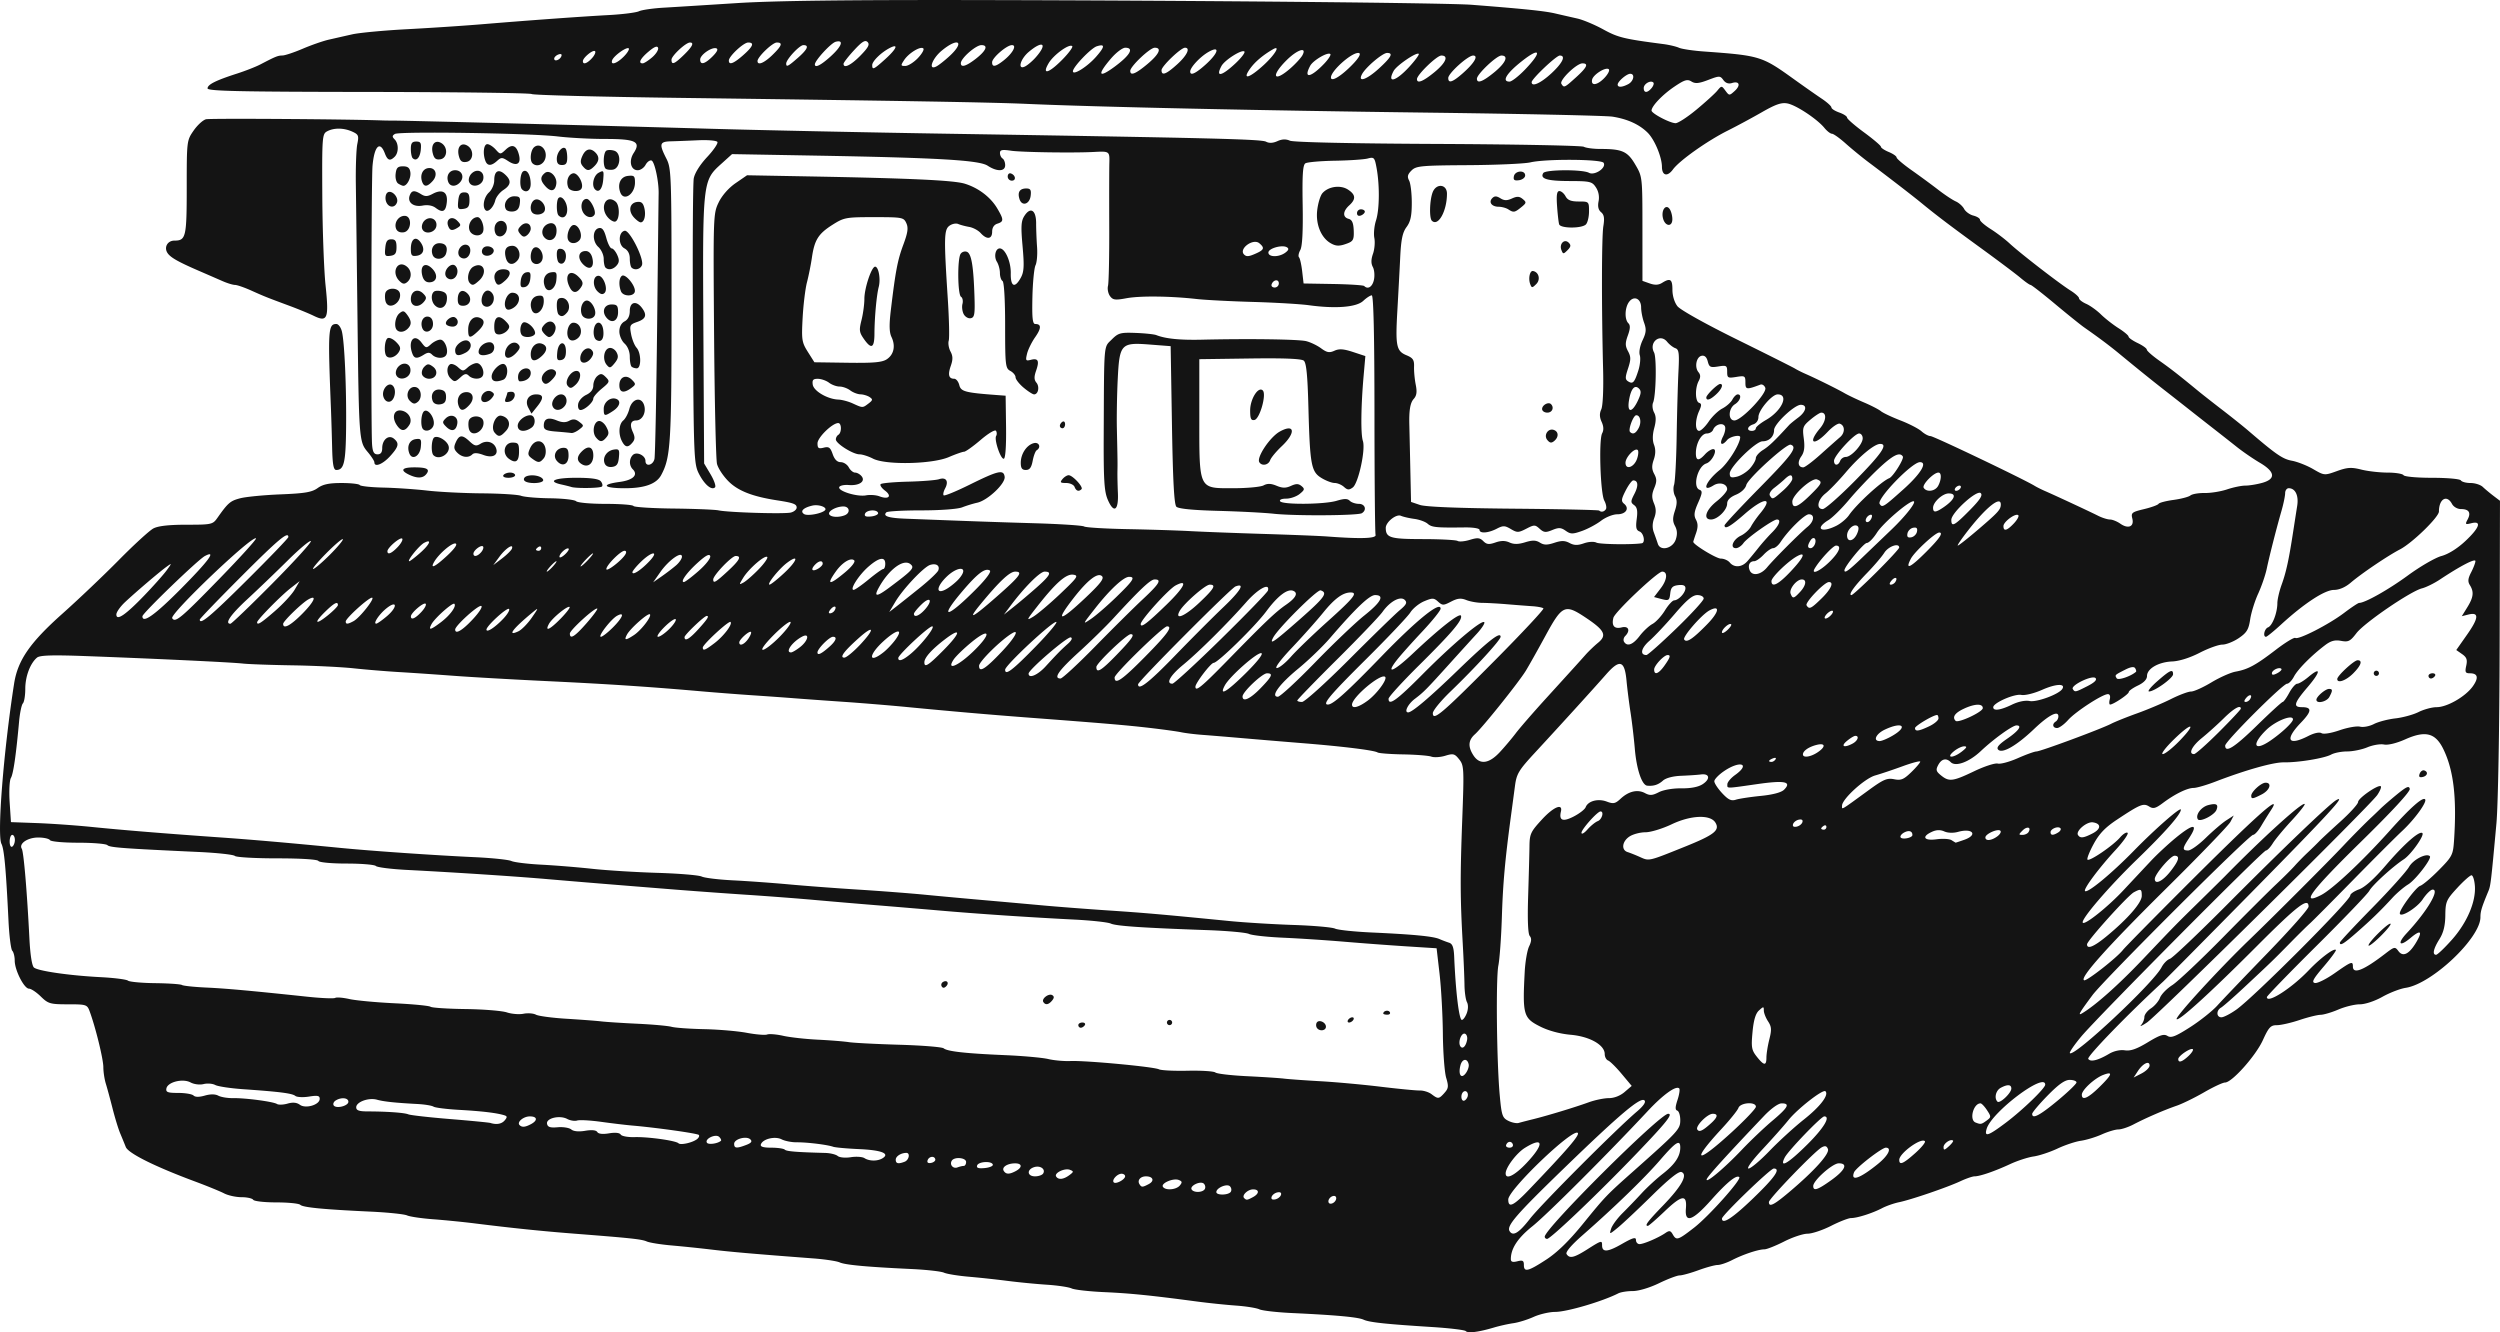 <svg xmlns="http://www.w3.org/2000/svg" viewBox="0 0 959.14 511.1"><path d="M562.35 510.68c-.436-.436-6.284-1.139-12.997-1.563-17.85-1.127-23.962-1.784-26.205-2.815-2.129-.978-10.457-1.75-27.5-2.547-5.775-.27-11.4-.914-12.5-1.431-1.1-.518-5.15-1.163-9-1.435s-10.6-.975-15-1.562c-17.586-2.345-25.456-3.141-35.5-3.592-5.775-.26-11.4-.895-12.5-1.414-1.1-.518-5.375-1.162-9.5-1.43-4.125-.269-10.875-.925-15-1.458a429.122 429.122 0 00-15-1.616c-4.125-.355-8.4-1.054-9.5-1.553-1.1-.498-6.725-1.127-12.5-1.397-16.999-.796-25.368-1.569-27.5-2.54-1.1-.5-5.6-1.184-10-1.518-23.148-1.76-31.733-2.504-39-3.377a573.861 573.861 0 00-15.5-1.61c-4.125-.358-8.4-1.043-9.5-1.522-2.01-.876-5.866-1.29-28-3.011-12.273-.955-23.816-2.146-38-3.922-4.4-.55-11.6-1.268-16-1.594-4.4-.325-8.9-.991-10-1.48-1.1-.487-7.4-1.14-14-1.448-18.177-.851-25.902-1.6-26.95-2.615-.522-.506-4.658-.92-9.191-.92-4.532 0-8.52-.45-8.859-1s-2.355-1-4.478-1-5.134-.658-6.691-1.464c-1.557-.805-6.656-2.887-11.331-4.626-15.296-5.69-25.432-10.747-26.386-13.164a299.104 299.104 0 00-2.152-5.245c-.696-1.65-2.007-5.925-2.913-9.5s-2.076-7.882-2.598-9.571-.951-4.54-.951-6.337c0-3.067-2.98-15.229-5.23-21.343-.98-2.658-1.257-2.75-8.357-2.75-6.811 0-7.567-.217-10.413-3-1.688-1.65-3.72-3-4.514-3-1.87 0-5.486-7.092-5.486-10.76 0-1.562-.422-3.267-.937-3.79-.515-.522-1.167-5.675-1.449-11.45-.98-20.129-1.656-27.514-2.707-29.575-1.725-3.383.815-35.548 4.851-61.425 1.405-9.008 6.044-15.728 18.568-26.894 6.146-5.479 15.899-14.75 21.674-20.605 5.775-5.853 11.715-11.286 13.2-12.072 1.821-.964 5.957-1.43 12.703-1.43 9.582 0 10.078-.106 11.8-2.546 4.149-5.881 4.981-6.6 8.797-7.597 2.2-.574 9.175-1.25 15.5-1.503 9.31-.371 12.016-.83 14.21-2.406 2.018-1.45 4.362-1.947 9.19-1.947 3.566 0 6.7.351 6.965.78.265.43 4.348.868 9.073.974 4.726.106 12.297.623 16.827 1.15 4.53.525 13.983 1.002 21.008 1.06 7.026.056 13.776.48 15 .942 1.225.461 6.249.89 11.164.953 4.916.064 9.393.571 9.95 1.128.557.557 5.622 1.013 11.254 1.013 5.633 0 10.467.366 10.743.812.277.447 7.166.889 15.31.981 8.143.093 15.931.406 17.306.697 3.83.81 25.208 1.456 27.75.839 1.238-.3 2.25-1.164 2.25-1.918 0-1.335-1.273-1.804-7.5-2.766-9.332-1.442-14.836-3.567-18.499-7.144-2.093-2.044-4.149-5.13-4.568-6.859-.42-1.728-.923-24.02-1.118-49.536-.348-45.584-.317-46.47 1.764-50.77 1.29-2.666 3.831-5.554 6.5-7.39l4.382-3.015 23.77.439c39.104.722 55.545 1.49 59.768 2.795 5.251 1.622 9.907 5.164 12.448 9.471 2.553 4.326 2.56 5.068.053 5.864-1.278.406-2 1.513-2 3.067 0 2.92-2.027 3.166-4.406.538-.943-1.043-2.925-2.104-4.405-2.359-1.48-.255-3.377-.762-4.218-1.127-.84-.365-2.353-.06-3.361.677-2.085 1.524-2.152 4.564-.621 28.204.498 7.7.657 14.84.353 15.869s.001 2.904.678 4.17c.933 1.741.961 3.075.117 5.495-1.2 3.445-.798 4.966 1.313 4.966.733 0 1.607 1.092 1.942 2.428.625 2.488 2.208 2.907 14.443 3.822l3.336.25.164 11.916c.1 7.25-.23 12.047-.842 12.252-1.183.395-3.809-7.35-2.958-8.726.32-.518.3-1.4-.047-1.96-.358-.58-2.903.926-5.916 3.5-2.909 2.485-5.765 4.518-6.348 4.518s-3.213.923-5.845 2.052c-6.401 2.743-24.236 3.108-29.096.594-1.752-.905-4.076-1.646-5.165-1.646-2.487 0-9.02-4.096-9.077-5.691-.023-.655.408-1.47.958-1.81 1.33-.821 1.287-4.5-.053-4.5-2.266 0-7.947 5.555-7.947 7.77 0 1.89.398 2.17 2.375 1.673 1.986-.499 2.552-.092 3.448 2.48.72 2.065 1.737 3.078 3.09 3.078 1.11 0 2.498.9 3.087 2s1.675 2 2.413 2 1.853.615 2.477 1.367c1.652 1.99-.868 3.738-4.908 3.403-1.795-.148-3.438.216-3.65.81-.54 1.511 6.917 3.797 10.284 3.153 1.53-.293 3.856-.124 5.167.375 3.537 1.344 4.913-.075 2.118-2.183-1.304-.984-2.052-2.107-1.662-2.497.39-.39 5.108-.817 10.485-.949s10.738-.558 11.913-.947c2.703-.894 3.803.776 2.328 3.533-.62 1.158-.875 2.358-.567 2.667.309.308 4.732-1.503 9.831-4.024 11.147-5.513 13.161-5.976 13.57-3.118.368 2.584-6.497 9.085-10.524 9.966-1.526.333-4.125 1.132-5.775 1.775-1.726.672-8.38 1.169-15.666 1.169-6.966 0-13.004.337-13.417.75-1.455 1.453.747 2.181 7.38 2.439 25.94 1.007 33.706 1.28 49.518 1.748 9.798.29 18.338.849 18.977 1.244.639.395 8.147.851 16.684 1.014 8.537.163 19.348.507 24.023.764s17.275.739 28 1.07c10.725.33 21.75.771 24.5.98 13.056.986 19.007.787 18.6-.624-.22-.762-.409-21.748-.42-46.635-.013-29.953-.364-45.25-1.036-45.25-.559 0-2.036.959-3.283 2.13-2.595 2.438-10.582 3.074-20.862 1.66-3.3-.453-12.975-1.022-21.5-1.263-8.525-.242-18.2-.743-21.5-1.114-10.152-1.143-21.756-1.271-26.998-.298-4.298.798-5.18.68-6.294-.844-.713-.974-1.053-2.742-.756-3.93.297-1.188.51-11.313.47-22.5-.039-11.187-.019-22.253.044-24.591.122-4.536.062-4.58-5.966-4.26-7.852.416-27.779.116-31.75-.477-3.396-.508-4.25-.334-4.25.867 0 .826.45 1.78 1 2.12.55.34 1 1.491 1 2.559 0 2.473-3.116 2.566-6.724.202-3.238-2.122-18.704-3.03-65.92-3.873l-32.145-.573-4.046 3.655c-7.291 6.587-7.273 6.423-6.95 64.144l.285 50.886 2.484 4.183c1.366 2.3 2.132 4.535 1.702 4.965-1.293 1.292-4.062-1.043-6.186-5.217-1.913-3.761-2.013-6.225-2.295-56.931-.162-29.15-.02-54.514.317-56.364.372-2.046 2.384-5.259 5.135-8.2 2.488-2.66 4.257-5.267 3.931-5.794-.326-.527-3.629-.817-7.34-.644-3.711.173-8.435.356-10.498.408-4.352.11-4.593 1.018-1.75 6.594 1.924 3.775 2 5.897 2 56.163 0 53.187-.32 58.461-3.956 65.256-1.84 3.439-6.365 5.082-13.994 5.082-8.172 0-9.364-1.436-2.003-2.412 5.175-.687 7.262-2.679 5.086-4.856-1.459-1.458-1.45-4.016.02-5.486 1.443-1.443 4.847.164 4.847 2.289 0 2.349 2.913 1.686 3.452-.785.27-1.238.728-24.075 1.017-50.75.29-26.675.551-49.625.581-51 .101-4.67-1.545-12.338-2.732-12.731-.65-.215-1.679.536-2.286 1.67-.606 1.133-1.956 2.06-3 2.06-2.694 0-3.533-3.585-1.548-6.615 2.862-4.368.795-5.384-10.947-5.384-5.62 0-13.778-.43-18.128-.956-10.405-1.258-60.811-2.032-62.544-.961-1.074.664-1.096 1.086-.107 2.075 1.578 1.579 1.6 5.083.042 6.642-1.796 1.795-2.747 1.47-3.8-1.3-1.896-4.986-4.072-2.734-4.722 4.885-.483 5.657-.632 100.9-.168 106.86.221 2.835.731 3.75 2.091 3.75 1.227 0 1.799-.756 1.799-2.378 0-3.285 2.49-5.29 4.5-3.622 2.133 1.77 1.844 3.057-1.515 6.75-2.808 3.086-5.985 4.321-5.985 2.327 0-.508-1.168-2.312-2.596-4.008-3.29-3.91-3.345-4.665-3.906-52.57-.244-20.9-.522-43.4-.616-50-.094-6.6.157-13.597.56-15.55.657-3.193.466-3.67-1.903-4.75-3.258-1.484-7.04-1.536-9.662-.133-1.908 1.02-1.986 2.056-1.865 24.75.07 13.026.636 28.522 1.258 34.434 1.335 12.694.75 14.19-4.538 11.608-1.778-.868-5.932-2.58-9.232-3.806-9.004-3.342-9.615-3.586-14.777-5.906-2.627-1.18-5.425-2.146-6.216-2.146-.792 0-2.917-.647-4.723-1.437-1.807-.791-5.984-2.609-9.284-4.04-7.93-3.44-10.81-5.09-11.91-6.82-1.38-2.173.06-4.703 2.678-4.703 4.424 0 4.732-1.325 4.732-20.396 0-17.837.024-18.03 2.648-21.818 1.457-2.102 3.595-4.056 4.75-4.34 1.6-.396 53.727-.05 67.351.445 1.238.045 3.488.078 5 .073 4.196-.012 82.405 2.005 121.25 3.128 18.975.549 60.15 1.41 91.5 1.914 101.62 1.634 119.81 2.091 121.61 3.055 1.167.625 2.646.55 4.33-.216 1.76-.803 3.258-.857 4.807-.176 1.369.602 23.58 1.09 56.724 1.245 29.96.141 55.174.63 56.029 1.088.854.458 3.67.832 6.258.832 8.463 0 10.502.906 13.487 5.997 2.736 4.666 2.738 4.683 2.744 24.644l.007 19.974 2.8.986c1.983.699 3.362.634 4.736-.224 3.155-1.97 3.964-1.429 3.964 2.655 0 2.3.78 4.855 1.924 6.31 1.106 1.406 10.776 6.81 22.75 12.714 11.455 5.648 21.502 10.686 22.327 11.197.825.51 2.625 1.418 4 2.018 3.98 1.734 12.274 5.833 15 7.412 1.375.797 4.75 2.407 7.5 3.578s5.675 2.682 6.5 3.357c.825.675 4.2 2.27 7.5 3.546 3.3 1.274 6.929 3.147 8.064 4.16s2.69 1.842 3.455 1.842c1.19 0 35.67 16.473 39.98 19.1.825.503 2.625 1.403 4 1.999 3.81 1.652 17.14 7.863 20.331 9.473 1.558.785 3.595 1.428 4.528 1.428.933 0 2.717.715 3.965 1.59 3.065 2.146 5.403 1.16 4.622-1.95-.552-2.201-.177-2.505 4.479-3.622 2.795-.67 5.306-1.581 5.58-2.025.273-.443 2.86-1.123 5.746-1.511 2.887-.388 5.81-1.158 6.494-1.712.684-.553 3.16-.976 5.5-.94 2.34.036 6.184-.586 8.54-1.382 2.357-.796 5.507-1.45 7-1.453 1.494-.003 4.403-.474 6.465-1.047 5.348-1.485 5.034-4.241-.878-7.722-2.546-1.5-6.484-4.2-8.75-6s-6.274-4.95-8.904-7-6.779-5.3-9.218-7.226-6.74-5.3-9.56-7.5c-5.094-3.976-10.194-8.088-17.6-14.193-3.677-3.03-7.767-6.093-13.34-9.988-1.374-.961-6.427-5.026-11.226-9.033-4.8-4.008-9.016-7.286-9.369-7.286-.352 0-2.112-1.238-3.911-2.75s-8.533-6.575-14.965-11.25c-11.716-8.515-17.421-12.84-23.029-17.454-3.201-2.634-12.496-9.804-20.155-15.546-2.567-1.925-6.558-5.188-8.868-7.25s-4.68-3.75-5.267-3.75c-.586 0-1.892-1.013-2.903-2.25-2.765-3.386-10.774-8.693-14.133-9.365-2.303-.46-4.504.287-9.821 3.336-3.77 2.161-9.68 5.346-13.135 7.076-7.895 3.955-18.547 11.511-21.027 14.914-2.108 2.894-4.184 2.39-4.207-1.02-.025-3.752-2.808-10.423-5.451-13.066-3.19-3.189-7.77-5.282-13.534-6.183-2.475-.387-34.425-1.083-71-1.546-64.573-.819-126.96-2.178-153.5-3.344-13.715-.603-43.932-1.126-134-2.322-30.25-.401-55.506-1.06-56.125-1.461-.619-.403-28.856-.766-62.75-.808-49.421-.06-61.625-.33-61.625-1.358 0-1.482 3.127-3.055 11.305-5.687 3.193-1.027 7.243-2.618 9-3.535 5.873-3.064 6.658-3.38 8.431-3.405.97-.013 4.464-1.179 7.764-2.59 3.3-1.412 7.8-2.98 10-3.483 2.2-.503 6.25-1.42 9-2.039 2.75-.618 12.2-1.504 21-1.969 8.8-.464 21.625-1.313 28.5-1.884 18.284-1.52 38.168-2.96 49-3.549 5.225-.283 10.4-.938 11.5-1.455 1.1-.516 5.375-1.135 9.5-1.374 4.125-.24 16.725-1.027 28-1.75 14.24-.913 42.639-1.27 93-1.17 84.24.168 179.63 1.083 189 1.812 20.1 1.565 27.964 2.38 32 3.32 2.475.575 6.3 1.45 8.5 1.945 2.2.495 6.7 2.383 10 4.196 5.631 3.093 7.923 3.652 23 5.608 2.2.286 4.9.92 6 1.41 1.1.49 5.375 1.133 9.5 1.431 21.576 1.56 22.314 1.785 34.5 10.547 3.85 2.77 8.687 6.161 10.75 7.538s3.75 2.905 3.75 3.394 1.35 1.36 3 1.936 3 1.45 3 1.942c0 .494 2.925 3.045 6.5 5.67 3.575 2.624 6.5 5.114 6.5 5.533 0 .42 1.35 1.321 3 2.004 1.65.684 3 1.622 3 2.084 0 .463 2.587 2.665 5.75 4.894 3.162 2.229 7.775 5.619 10.25 7.533s5.485 3.912 6.69 4.438c1.203.525 2.654 1.825 3.223 2.888.569 1.064 2.171 2.219 3.56 2.567 1.39.35 2.527 1.07 2.527 1.603 0 .533 1.854 2.138 4.12 3.569s5.528 3.913 7.25 5.517c3.967 3.697 19.096 15.391 23.38 18.071 1.787 1.119 3.25 2.45 3.25 2.957 0 .507 1.237 1.469 2.75 2.137 1.512.668 4.066 2.503 5.674 4.076 1.609 1.574 4.646 3.948 6.75 5.277s3.825 2.775 3.825 3.217c0 .44 1.575 1.553 3.5 2.471 1.925.918 3.5 2.05 3.5 2.516 0 .465 2.138 2.355 4.75 4.2 4.435 3.13 7.272 5.34 14.75 11.491 1.65 1.358 5.925 4.716 9.5 7.464 3.575 2.747 8.075 6.347 10 8 10.591 9.09 13.111 10.827 16.663 11.477 2.11.386 5.777 1.828 8.149 3.205 4.29 2.492 4.335 2.496 9.12.775 4.038-1.452 5.544-1.545 9.382-.578 2.514.633 7.046 1.15 10.07 1.15s5.776.45 6.116 1c.348.564 5.158 1 11 1s10.652.438 11 1c.34.55 2.016 1 3.725 1s3.82.68 4.691 1.512c.871.83 2.71 2.366 4.084 3.411l2.5 1.9-.13 55.839c-.072 31.35-.61 61.1-1.225 67.839-2.05 22.434-2.234 24-3.065 26-2.603 6.266-3.08 7.825-3.08 10.067 0 8.012-18.607 25.595-28.695 27.114-2.093.315-6.11 1.866-8.927 3.446-2.96 1.66-6.618 2.873-8.667 2.873-1.95 0-5.645.9-8.211 2s-5.641 2.01-6.833 2.024-4.825.914-8.072 2-7.153 1.976-8.677 1.976c-2.403 0-3.12.764-5.393 5.75-2.758 6.047-11.866 16.25-14.507 16.25-.853 0-4.468 1.687-8.035 3.75s-8.284 4.373-10.484 5.134c-4.94 1.71-11.827 4.696-16.636 7.213-2 1.046-4.592 1.903-5.76 1.903s-4.033.856-6.364 1.903-5.942 2.146-8.022 2.443c-2.08.296-6.13 1.646-9 3s-6.98 2.714-9.134 3.022c-2.154.308-6.204 1.622-9 2.92-5.911 2.745-11.618 4.713-13.654 4.709-.786-.002-3.23.837-5.43 1.864-5.068 2.367-18.892 7.098-23.558 8.064-1.958.405-4.883 1.43-6.5 2.278-3.691 1.935-9.52 3.797-11.888 3.797-.993 0-4.462 1.35-7.709 3s-7.297 3-9 3-5.753 1.35-9 3-6.646 3-7.553 3c-2.317 0-8.133 1.936-12.427 4.136-2 1.025-4.48 1.864-5.514 1.864s-4.34.9-7.35 2c-3.009 1.1-6.258 2-7.22 2-.961 0-4.535 1.35-7.94 3-3.584 1.735-7.81 3-10.03 3-2.11 0-4.619.397-5.574.883-6.107 3.107-19.734 7.117-24.185 7.117-2.24 0-5.98.864-8.312 1.92s-5.814 2.14-7.74 2.408c-1.924.267-5.3 1.02-7.5 1.672-5.925 1.757-9.904 2.261-10.797 1.369zm30.873-27.418c4.208-2.741 8.752-7.168 14.07-13.706 8.683-10.676 8.98-10.985 19.402-20.244 17.267-15.34 17.952-16.086 17.952-19.562 0-1.8-.515-3.443-1.144-3.653-.849-.283-.823-1.356.1-4.15.684-2.073.973-4.04.642-4.37-1.204-1.204-6.188 2.381-12.075 8.687-15.316 16.406-38.605 39.674-44.18 44.139-5.7 4.566-8.344 8.58-8.344 12.666 0 1.057.69 1.286 2.5.832 2.049-.514 2.5-.263 2.5 1.391 0 2.905 1.573 2.532 8.576-2.03zm-.576-8.795c0-3.14 44.205-47.156 47.358-47.156 1.965 0-.603 3.232-12.092 15.216-14.494 15.119-33.007 32.784-34.358 32.784-.499 0-.908-.38-.908-.845zm16.34 4.844c5.428-3.442 5.66-3.506 5.66-1.559 0 2.786 2.077 2.662 7.512-.448 4.329-2.476 5.488-2.807 5.488-1.566 0 .865.62 1.573 1.378 1.573 1.581 0 7.264-2.441 9.926-4.265 1.496-1.024 1.973-.936 2.8.515 1.402 2.463 1.966 2.286 8.244-2.59 5.562-4.318 18.194-18.451 17.295-19.35-1.03-1.03-4.768 2.001-10.704 8.68-7.23 8.135-10.279 9.177-9.776 3.34.475-5.505-1.525-5.242-8.142 1.07-3.23 3.08-6.13 5.6-6.446 5.6-1.377 0-.186-1.596 5.86-7.859 7.113-7.368 9.557-11.823 7.019-12.797-1.017-.39-4.753 2.588-11.239 8.96-5.343 5.25-11.236 10.795-13.095 12.32-3.332 2.734-3.37 2.74-2.635.426.41-1.292 2.38-3.969 4.38-5.949s5.287-5.4 7.305-7.6c2.019-2.2 5.686-5.576 8.15-7.5 4.644-3.628 6.68-6.692 6.68-10.048 0-3.272-1.651-2.248-7.738 4.797-6 6.944-17.57 18.16-29.716 28.803-4.36 3.822-6.634 6.495-6.168 7.25 1.137 1.84 2.817 1.459 7.96-1.803zM587 467.561c4.302-5.533 33.037-34.336 41.02-41.115 2.505-2.128 3.53-3.632 2.9-4.26-1.458-1.46-9.318 5.163-30.773 25.928-18.498 17.903-22.23 22.209-20.985 24.22 1.302 2.108 3.555.736 7.839-4.773zm85.681-7.892c8.323-8.023 10.622-11.357 7.83-11.357-1.291 0-19.864 17.936-19.864 19.184 0 2.496 4.075-.154 12.035-7.827zm-160.03.067c0-.8-.619-1.124-1.5-.786-.825.316-1.5 1.188-1.5 1.937 0 .8.62 1.124 1.5.786.825-.317 1.5-1.188 1.5-1.937zm73.91-3.262c14.833-15.49 19.577-21.01 18.761-21.824-1.915-1.916-26.67 21.79-26.67 25.54 0 3.42 1.958 2.499 7.91-3.716zm99.788.948c9.683-8.16 15.646-14.77 14.953-16.577-.463-1.206-1.072-1.376-2.386-.663-2.648 1.435-20.265 19.687-20.265 20.995 0 2.078 1.844 1.178 7.698-3.755zm-205.63 1.854c2.465-1.32 2.497-2.965.057-2.965-2.087 0-4.474 2.315-3.447 3.342.868.868 1.116.84 3.39-.377zm10.717-.81c.287-.86-.194-1.221-1.334-1-.98.19-1.984.95-2.23 1.69-.287.861.194 1.222 1.334 1 .98-.19 1.984-.95 2.23-1.69zm-19.228-1.242c.37-.598.22-1.54-.333-2.092-1.137-1.137-5.22.595-5.22 2.215 0 1.326 4.722 1.222 5.553-.123zm-10-1c.37-.598.22-1.54-.333-2.092-1.241-1.241-5.564.814-4.69 2.23.8 1.294 4.196 1.201 5.023-.138zm-9.563-1.4c1.002-1.209.92-1.61-.442-2.132-2.092-.803-6.88 1.274-6.046 2.624.932 1.507 5.09 1.191 6.488-.493zm250.01-2.106c5.312-3.817 6.442-6.407 2.794-6.407-2.387 0-9.792 6.582-9.792 8.703 0 2.081 1.665 1.535 6.998-2.296zm-261.9 1.543c2.28-1.22 1.639-2.95-1.094-2.95-2.147 0-3.414 1.522-2.5 3 .775 1.255 1.165 1.25 3.594-.05zm-9.094-2.985c0-.53-.62-.965-1.378-.965-1.662 0-3.856 2.433-2.982 3.307.813.813 4.36-1.092 4.36-2.342zm236.56-10.116c3.313-3.492 8.593-8.512 11.73-11.157 6.132-5.165 6.945-6.692 3.565-6.692-1.262 0-4.038 1.992-6.75 4.843-14.54 15.285-21.567 23.037-21.963 24.224-.68 2.04 6.661-4.098 13.418-11.218zm-258 9.722c1.755-1.292 1.781-1.49.27-2.077-2.008-.778-6.13 1.21-5.298 2.556.84 1.359 2.783 1.173 5.028-.479zm310.19-4.27c4.068-3.288 5.547-6.301 3.092-6.301-1.545 0-11.532 7.75-12.188 9.458-1.402 3.653 2.227 2.393 9.096-3.157zm-320.2 3.612c1.035-1.674-1.106-3.19-3.453-2.445-2.935.931-2.684 3.532.34 3.532 1.342 0 2.743-.49 3.113-1.087zm185.55-4.125c6.809-7.252 6.46-10.156-.688-5.738-3.23 1.996-7.419 7.54-7.419 9.818 0 2.578 3.517.808 8.107-4.08zm-196.04 3.177c2.613-1.399 2.445-2.969-.316-2.95-2.975.02-5.177 1.485-4.319 2.873.856 1.386 2.149 1.407 4.635.077zm-19.984-1.965c.505 0 .918-.675.918-1.5 0-1.7-4.506-2.109-5.5-.5-.936 1.515.506 3.211 2.183 2.568.814-.312 1.894-.568 2.399-.568zm11.168-.5c-.372-1.486-5.513-1.212-6.024.321-.32.959.482 1.233 2.917 1 1.846-.177 3.244-.771 3.107-1.321zm297.97-5.25c3.573-3.713 9.503-9.131 13.178-12.042 6.317-5.003 9.705-9.438 8.29-10.853-.921-.921-10.765 6.757-14.233 11.1-1.626 2.037-6.07 7.043-9.875 11.124-4.028 4.319-6.28 7.42-5.388 7.42.843 0 4.455-3.037 8.028-6.75zm-331.8 4.143c1.679-.644 2.216-3.393.663-3.393-2.051 0-4.081 1.297-4.081 2.607 0 1.512.953 1.732 3.418.786zm11.76-.893c-.262-1.472-2.439-1.218-2.96.345-.287.863.195 1.222 1.346 1 .986-.19 1.713-.795 1.615-1.345zm334.55-5.725c6.33-6.287 9.036-10.775 6.498-10.775-1.168 0-13.828 13.165-15.146 15.75-2.237 4.385 1.238 2.386 8.649-4.975zm41.396 3.324c2.408-2.145 4.08-4.206 3.714-4.58-1.44-1.476-9.835 4.632-9.835 7.155 0 2.173 1.498 1.543 6.12-2.575zm-396.13 1.927c2.854-1.805-.53-3.101-9.082-3.479-4.626-.204-9.085-.608-9.91-.896-2.287-.8-10.078-1.754-14-1.715-1.925.019-4.525-.492-5.777-1.134-2.553-1.311-7.275-.157-7.974 1.948-.29.874.913 1.25 4.001 1.25 2.43 0 4.756.337 5.171.75.674.67 4.389.973 15.544 1.27 1.906.05 4.046.574 4.756 1.163.728.604 2.92.811 5.035.475 2.06-.327 4.42-.166 5.244.358 1.914 1.216 5.077 1.22 6.992.01zm325.48-9.732c5.241-4.788 9.53-9.288 9.53-10 0-2.038-5.94-1.634-6.703.456-.352.962-3.246 4.561-6.432 7.997-11.944 12.882-9.807 13.8 3.605 1.547zm85.179 3.022c-.85-.85-3.65 1.028-3.65 2.446 0 1.308.311 1.267 2.007-.268 1.103-.998 1.842-1.979 1.643-2.178zm-463.05 1.647c1.968-.749 2.424-1.341 1.638-2.127-1.465-1.466-6.236-.178-6.236 1.683 0 1.752.923 1.84 4.598.444zm294.15-.213c-.472-1.416-2.08-1.26-2.583.25-.184.55.416 1 1.333 1 .916 0 1.479-.563 1.25-1.25zm-312.98-2.03c.7-.553 1.002-1.279.669-1.613-.585-.587-16.248-2.795-25.443-3.587-2.475-.213-7.875-.856-12-1.43s-8.27-.804-9.212-.511c-.942.292-2.656.027-3.809-.59-2.912-1.56-8.189-.3-7.76 1.852.253 1.269 1.218 1.58 4.103 1.325 2.074-.183 4.41.196 5.19.844.896.744 2.867.933 5.35.513 2.538-.429 4.183-.26 4.638.477.449.726 2.085.908 4.5.5 2.377-.402 4.052-.224 4.484.474.38.614 2.788 1.054 5.353.977 5.146-.153 15.79 1.343 16.81 2.363.8.8 5.395-.229 7.127-1.595zm9.159.639c.238-.216-.05-.877-.643-1.469-1.33-1.329-5.67.688-4.734 2.2.534.865 4.159.372 5.377-.731zm492.91-6.9c6.46-4.855 15.158-13.248 15.158-14.624 0-4.979-20.517 10.474-22.457 16.915-.987 3.279.52 2.805 7.299-2.29zm-113.09.218c2.627-2.365 2.878-3.677.705-3.677-2.054 0-6.731 4.744-5.94 6.025.708 1.144 2 .565 5.235-2.348zm-452.68.288c2.659-1.423 2.428-2.965-.443-2.965-2.482 0-5.085 2.204-3.947 3.342.926.926 2.152.82 4.39-.377zm-10.076-1.453c.988-1.191.963-1.576-.128-1.926-2.797-.899-8.621-1.602-17.193-2.078-4.856-.269-9.356-.828-10-1.242-.643-.414-3.42-.871-6.17-1.016-8.545-.452-12.903-.915-15.538-1.651-3.2-.895-7.961.85-7.961 2.916 0 1.173 1.065 1.568 4.25 1.575 7.608.019 14.218.491 15.75 1.126.825.342 8.025 1.154 16 1.806 7.975.652 14.95 1.328 15.5 1.503 2.346.744 4.336.377 5.49-1.013zm394.51-.425c5.473-1.35 16.083-4.576 21.376-6.498 2.407-.874 5.869-1.59 7.694-1.59 2.042 0 4.37-.903 6.05-2.349l2.732-2.349-3.856-4.613c-2.12-2.537-4.45-4.84-5.176-5.119-.726-.278-1.32-1.398-1.32-2.487 0-3.49-5.767-6.757-13.057-7.396-4.069-.357-8.484-1.543-11.636-3.126-6.52-3.274-6.872-4.513-6-21.06.203-3.85.958-8.224 1.678-9.72.932-1.937 1.004-3.089.249-4-.685-.827-.902-6.237-.614-15.28.245-7.7.475-16.317.51-19.15.058-4.728.458-5.576 4.88-10.362 4.38-4.738 7.954-6.212 7.19-2.964-.814 3.46.69 4.072 4.829 1.96 2.238-1.141 4.333-2.764 4.656-3.606.918-2.392 4.759-3.415 8.095-2.155 2.548.961 3.263.814 5.312-1.095 3.1-2.889 6.514-3.677 9.349-2.16 1.865.998 2.844.936 5.303-.336 1.754-.907 5.376-1.532 8.654-1.493 3.675.044 6.523-.513 8.182-1.6 3.055-2.001 2.66-4.164-.681-3.724-1.32.173-4.72.403-7.556.511-3.142.12-5.878.84-7 1.844-1.796 1.607-3.602 2.189-6.046 1.948-2.042-.201-4.083-6.266-4.752-14.118-.35-4.125-1.092-10.425-1.647-14-.555-3.575-1.247-9.054-1.539-12.176-.725-7.78-2.606-8.35-7.849-2.38-4.812 5.48-17.332 19.255-27.133 29.855-6.418 6.941-7.192 8.223-7.818 12.952-.383 2.887-1.089 8.174-1.57 11.748-2.25 16.75-3.04 25.557-3.453 38.573-.247 7.74-.848 16.065-1.336 18.5-.996 4.969-.66 36.915.526 49.903.7 7.667 1.012 8.595 3.274 9.728 1.375.69 3.175 1.055 4 .812.825-.242 3.3-.885 5.5-1.428zm174 .534c1.797-1.314 1.805-1.501.168-4-.945-1.442-2.067-2.621-2.494-2.621-2.746 0-4.41 6.336-1.927 7.338 1.967.794 2.253.745 4.253-.717zm27.247-7.66c3.988-3.304 7.25-6.448 7.25-6.985 0-.537-1.172-.976-2.604-.976-1.865 0-4.278 1.71-8.5 6.025-3.243 3.314-5.896 6.464-5.896 7 0 2.14 2.835.667 9.75-5.064zm-666.75-.687c0-1.232-.801-1.402-4.112-.872-2.261.361-4.624.242-5.25-.265-1.216-.986-5.858-1.581-19.994-2.564-4.87-.339-9.699-1.067-10.73-1.619-1.03-.551-3.043-.71-4.471-.35-1.473.369-3.635.096-4.991-.63-3.011-1.611-8.791-.17-9.27 2.311-.275 1.43.48 1.715 4.544 1.715 2.68 0 5.319.445 5.863.99.644.644 2.16.655 4.328.033 2.164-.62 3.99-.608 5.192.035 1.02.546 3.55.967 5.622.936 4.826-.074 15.434 1.34 16.876 2.25.61.384 2.436.317 4.06-.149 2.024-.58 3.509-.44 4.724.449 2.219 1.623 7.608.015 7.608-2.27zm11 1.11c0-1.547-2.765-1.819-4.878-.48-.758.48-1.106 1.312-.774 1.85.878 1.42 5.652.262 5.652-1.37zm638-5.059c0-1.591-1.442-1.694-4.066-.29-1.895 1.014-2.596 3.97-1.258 5.307.884.884 5.324-3.3 5.324-5.017zm-208.65 3.207c.601-1.567-.643-2.905-1.71-1.838-.953.953-.772 3.306.254 3.306.49 0 1.146-.66 1.456-1.468zm-8.847-1.535c1.564-1.729 1.656-2.525.671-5.812-.628-2.096-1.2-9.71-1.27-16.921-.071-7.212-.64-17.533-1.266-22.938l-1.137-9.826-11.5-.732a1398.563 1398.563 0 01-24-1.789c-6.875-.582-17.45-1.275-23.5-1.54-6.05-.266-11.9-.917-13-1.446-1.1-.528-8.3-1.184-16-1.456-24.78-.875-34.955-1.566-37-2.512-1.1-.51-7.4-1.198-14-1.531-17.114-.863-37.015-2.2-51.5-3.459-6.875-.597-17.9-1.522-24.5-2.055-6.6-.532-17.175-1.433-23.5-2-6.325-.569-18.025-1.464-26-1.99a2380.571 2380.571 0 01-27-1.954c-24.853-1.984-38.712-3.12-50-4.095-12.126-1.049-35.088-2.55-53.5-3.5-6.05-.312-11.428-.988-11.95-1.504-.523-.515-5.559-.937-11.191-.937-5.749 0-10.512-.439-10.86-1-.368-.596-6.776-1-15.858-1-8.383 0-15.668-.417-16.191-.925-.523-.51-6.8-1.196-13.95-1.526-29.04-1.341-34.041-1.715-34.95-2.612-.523-.515-5.559-.937-11.191-.937-5.749 0-10.512-.439-10.86-1-.34-.55-2.359-1-4.487-1-4.09 0-7.533 2.348-6.32 4.311.729 1.18 2.013 16.283 2.922 34.368.317 6.307.984 10.572 1.753 11.21 1.613 1.34 13.65 3.074 25.566 3.686 5.188.266 9.913.868 10.5 1.338s5.268.903 10.403.964c5.134.061 9.768.379 10.297.705.528.327 4.652.765 9.163.974 7.778.361 16.73 1.171 38.956 3.525 5.364.569 10.172.774 10.685.457.513-.317 2.962-.121 5.442.435s10.272 1.286 17.315 1.623c7.043.338 13.256.938 13.806 1.335.55.396 6.6.793 13.447.882 6.845.089 13.974.665 15.84 1.281 1.866.616 4.739.85 6.385.522 1.645-.33 3.796-.169 4.778.357s6.232 1.227 11.668 1.56c5.435.332 11.458.788 13.382 1.014 1.925.226 8.225.634 14 .905s11.625.802 13 1.179c1.375.376 7 .779 12.5.895s12.863.75 16.36 1.407c3.5.658 7.013.945 7.81.64.795-.305 3.558-.079 6.138.503 2.58.583 8.516 1.247 13.19 1.477 4.676.23 10.076.66 12 .954 1.926.295 10.646.744 19.379.998 8.732.254 16.383.87 17 1.371 1.482 1.2 8.387 1.966 23.622 2.619 6.875.294 14.3.965 16.5 1.49 2.2.526 6.025.87 8.5.766 5.866-.248 32 2.196 33.974 3.177.84.417 5.801.663 11.026.545 5.225-.117 10.005.186 10.623.674.617.487 6.017 1.123 12 1.411 5.982.29 12.452.713 14.377.942s8.225.68 14 1.003c5.775.323 16.125 1.268 23 2.099 6.875.83 13.65 1.485 15.057 1.453 1.406-.032 3.431.604 4.5 1.412 2.538 1.92 2.806 1.894 4.945-.47zm-48.96-25.012c-.34-.55-.352-1.43-.027-1.956.823-1.331 3.527-.133 3.527 1.563 0 1.599-2.576 1.888-3.5.393zm-91.5-1c0-.55.702-1 1.56-1 .857 0 1.28.45.94 1s-1.041 1-1.559 1c-.517 0-.94-.45-.94-1zm34-1c0-.55.45-1 1-1s1 .45 1 1-.45 1-1 1-1-.45-1-1zm69.5-1c.34-.55 1.068-1 1.618-1s.722.45.382 1-1.068 1-1.618 1-.722-.45-.382-1zm13.5-2.441c0-1.056 1.92-1.499 2.49-.575.345.559-.073 1.016-.93 1.016-.858 0-1.56-.199-1.56-.441zm-130.43-4.446c-.769-1.244 2.108-3.43 3.435-2.61.78.482.758 1.078-.079 2.086-1.34 1.615-2.563 1.806-3.356.524zm-38.973-5.957c-.346-.56-.142-1.32.454-1.687 1.537-.95 2.53.35 1.246 1.634-.718.719-1.278.736-1.7.053zm444.12 38.636c4.972-4.88 5.39-6.159 1.538-4.704-3.333 1.26-8.25 5.789-8.25 7.6 0 2.389 2.368 1.367 6.712-2.896zm-241.94-8.69c-.491-2.53-2.518-2.276-3.19.4-.9 3.582.342 5.313 2.093 2.918.757-1.035 1.25-2.528 1.097-3.318zm261.22.403c0-2.043-2.557-.83-4.5 2.135l-1.62 2.473 3.06-1.582c1.683-.87 3.06-2.232 3.06-3.026zm-147-3.063c0-1.406.503-4.554 1.118-6.995.935-3.713.853-4.843-.5-6.908-.89-1.358-1.618-3.23-1.618-4.16 0-1.583-.117-1.583-1.858-.008-1.29 1.168-2.046 3.697-2.474 8.278-.545 5.841-.36 6.92 1.608 9.419 2.787 3.535 3.724 3.63 3.724.374zm131.5-1.447c1.806-1.07 4.194-1.597 6-1.327 2.197.33 4.557-.494 8.817-3.076 4.64-2.814 6.167-3.307 7.554-2.44 1.404.876 3.08.225 8.713-3.386 3.836-2.458 8.536-6.202 10.445-8.319 1.909-2.116 10.559-11.163 19.22-20.102 8.663-8.94 15.75-16.949 15.75-17.8 0-3.733-4.23-.5-19.902 15.204-17.822 17.86-29.86 28.821-30.713 27.968-.734-.733 16.179-19.19 28.073-30.636 8.986-8.647 30.354-30.035 35.865-35.899 3.368-3.583 8.854-9.114 11.009-11.097.643-.592 2.069-1.96 3.169-3.04s4.025-3.617 6.5-5.637c3.585-2.926 4.566-3.341 4.823-2.042.204 1.031-6.693 8.507-18.75 20.323-19.107 18.725-23.52 24.62-15.28 20.416 4.387-2.238 15.879-13.016 26.416-24.777 7.853-8.764 12.536-12.917 13.49-11.963.91.91-3.979 7.667-8.78 12.134-2.364 2.2-10.917 10.75-19.006 19s-15.475 15.675-16.412 16.5c-.937.825-4.356 4.2-7.598 7.5-6.584 6.704-7.07 7.173-17.595 17-4.123 3.85-8.13 7.36-8.902 7.8-1.903 1.082-1.787 3.7.164 3.7.863 0 3.45-1.337 5.75-2.97 6.85-4.869 43.68-41.784 43.68-43.783 0-.615 1.53-1.67 3.402-2.347 2.18-.789 5.849-4.085 10.208-9.173 7.057-8.236 12.99-13.46 14.065-12.384.86.86-4.384 8.237-7.138 10.041-4.285 2.808-12.041 9.89-13.232 12.083-.657 1.21-9.77 10.71-20.25 21.11S869.7 382.123 869.7 382.54c0 2.689 9.422-3.33 16-10.222 4.544-4.76 9.711-8.643 10.48-7.874.23.23-1.875 3.103-4.678 6.385-4.06 4.757-4.744 6.037-3.368 6.307.95.186 4.35-1.501 7.555-3.75 6.48-4.545 7.011-4.741 7.011-2.589 0 3.096 4.082 1.495 12.3-4.825 3.653-2.808 3.853-2.849 5.192-1.048 1.747 2.352 4.158 1.114 6.878-3.53 2.473-4.22 1.61-4.792-2.286-1.513-4.215 3.546-5.236 2.235-1.44-1.849 7.814-8.405 12.773-16.735 9.965-16.735-.739 0-2.464 1.688-3.835 3.75-2.196 3.305-8.773 7.304-8.773 5.335 0-1.645 6.24-10.026 7.845-10.536.946-.3 4.16-3.016 7.141-6.035 5.108-5.173 5.444-5.823 5.813-11.252 1.114-16.402-.137-27.085-4.12-35.204-3.032-6.18-6.844-7.148-14.582-3.701-3.38 1.505-6.62 2.291-8.178 1.984-1.42-.28-4.287.203-6.372 1.075-2.086.871-5.567 1.584-7.735 1.584-2.17 0-4.927.537-6.128 1.193-2.622 1.433-12.628 3.082-18.184 2.996-4.02-.061-14.607 2.922-26.27 7.402-3.449 1.325-7.184 2.409-8.3 2.409-2.45 0-7.223 2.332-11.817 5.773-2.81 2.105-3.708 2.336-5.273 1.36-2.211-1.382-3.421-.887-12.386 5.062-4.509 2.992-6.784 5.376-8.948 9.377-1.596 2.95-2.642 5.625-2.324 5.943.775.775 9.765-5.35 12.483-8.503 1.19-1.382 2.5-2.178 2.91-1.77.409.409-1.69 3.384-4.666 6.611-6.428 6.974-12.39 14.998-11.675 15.714.936.936 10.162-6.683 18.766-15.496 8.126-8.322 18-16.955 18-15.736 0 1.814-5.96 8.577-16.892 19.165-10.99 10.645-21.732 23.21-20.714 24.228.89.89 9.662-6.134 15.606-12.499 3.575-3.827 8.356-8.932 10.624-11.344 2.269-2.411 6.448-6.297 9.287-8.635 7.049-5.802 9.033-5.704 5.09.25-2.458 3.71-2.493 4.5-.198 4.5.991 0 4.029-2.171 6.75-4.826s6.252-5.675 7.846-6.713l2.9-1.886-1.295 2.463c-.712 1.354-11.76 12.813-24.55 25.463-22.68 22.432-33.574 34.626-31.54 35.304 1.038.346 12.602-8.72 14.86-11.651.7-.91 10.717-11.103 22.259-22.653 28.47-28.49 39.253-38.164 34.57-31.016-1.025 1.564-2.75 4.345-3.832 6.18s-2.458 3.336-3.055 3.336c-1.554 0-57.174 55.503-61.63 61.5-5.046 6.79-5.748 8.018-3.99 6.978 5.078-3.005 13.894-10.843 23.2-20.627 13.076-13.747 12.329-12.983 22.204-22.677 4.4-4.319 8.622-8.487 9.383-9.263 14.782-15.068 29.742-28.618 30.622-27.738.25.25-2.018 3.126-5.041 6.391-3.023 3.265-6.261 7.174-7.196 8.686-.935 1.513-2.108 2.75-2.608 2.75-1.194 0-64.54 63.79-70.867 71.365-2.694 3.226-4.662 6.102-4.373 6.39 1.622 1.622 32.022-26.844 35.171-32.933.763-1.474 2.209-2.94 3.215-3.26 1.006-.32 10.886-9.688 21.956-20.82 21.267-21.388 39.27-38.62 41.86-40.07 4.106-2.298-2.66 5.067-32.457 35.33-17.6 17.874-32.9 33.325-33.997 34.336-13.39 12.317-29.267 28.697-28.702 29.611.81 1.312 3.71.607 8.032-1.952zm12.25-11.034c.688-.749 1.25-2.12 1.25-3.047 0-.926 1.145-2.435 2.545-3.352 1.4-.917 2.957-2.752 3.46-4.078.505-1.326 2.622-3.498 4.706-4.828 2.084-1.33 10.815-9.559 19.403-18.287s17.813-17.931 20.5-20.451c2.688-2.52 5.85-5.67 7.028-7s3.428-3.63 5-5.11 3.533-3.4 4.358-4.267 4.538-4.321 8.25-7.674 6.75-6.715 6.75-7.47c0-1.48 7.843-6.888 8.72-6.012.291.292-.318 1.787-1.354 3.322-2.712 4.02-84.189 84.497-88.366 87.282-1.925 1.284-2.937 1.721-2.25.972zm87.25-30.551c0-1.298 7.805-8.94 8.46-8.284.274.274-1.517 2.476-3.98 4.893-2.464 2.418-4.48 3.944-4.48 3.391zm-11-1.075c0-.365 5.562-6.328 12.36-13.25 6.798-6.922 13.185-14.032 14.194-15.8 1.608-2.816 6.661-5.405 7.979-4.087.85.85-5.484 9.093-8.307 10.81-1.654 1.007-4.383 3.328-6.064 5.16-4.507 4.912-8.055 8.356-13.765 13.358-4.943 4.332-6.396 5.197-6.396 3.809zm-54.489-47.32c-1.022-1.653 1.298-4.751 4.081-5.45 3.051-.766 3.89-.265 3.084 1.838-.78 2.033-6.393 4.862-7.165 3.613zm20.49-9.016c0-1.534 3.812-5 5.5-5 2.573 0 1.64 2.875-1.451 4.474-3.467 1.793-4.05 1.869-4.05.526zm64.626-8.47c.341-.888 1.127-1.446 1.747-1.24 1.67.558 1.232 2.162-.691 2.533-1.187.228-1.495-.148-1.056-1.293zm-88.749 108.37c1.24-1.155 2.014-2.341 1.72-2.635-.73-.73-5.597 2.54-5.597 3.759 0 1.56 1.447 1.14 3.877-1.124zM562.87 398.9c.184-1.043-.19-2.08-.831-2.305-1.382-.485-2.76 3.204-1.787 4.779.831 1.345 2.169.081 2.618-2.474zm-.141-10.17c.585-1.538.617-3.239.08-4.25-.49-.926-.92-3.934-.952-6.684-.032-2.75-.337-9.95-.677-16-.97-17.258-1.001-25.512-.176-47.5.728-19.413.666-20.63-1.169-22.947-1.741-2.2-2.282-2.342-5.336-1.404-1.87.573-4.275.726-5.347.338-1.071-.387-5.936-.772-10.81-.855-4.873-.083-9.293-.418-9.82-.744-1.353-.836-13.087-2.296-28.32-3.525-7.15-.576-17.724-1.457-23.5-1.956-5.774-.5-12.761-1.075-15.527-1.28-2.765-.203-6.365-.65-8-.99-1.635-.342-7.247-1.114-12.472-1.715-8.822-1.016-17.272-1.73-47-3.976-13.828-1.045-29.288-2.391-45.5-3.963-6.6-.64-17.625-1.549-24.5-2.02s-15.425-1.086-19-1.368c-3.575-.281-10.775-.796-16-1.144s-14.225-1.045-20-1.55c-19.856-1.738-35.55-2.773-59-3.892-12.925-.617-28.9-1.527-35.5-2.023-6.6-.495-16.05-1.14-21-1.433-4.95-.293-12.825-.943-17.5-1.444-4.675-.502-15.25-1.018-23.5-1.147-8.25-.13-16.8-.435-19-.679-4.458-.494-32.67-1.839-59.761-2.848-13.324-.496-18.128-.357-19.23.557-2.61 2.168-4.51 7.203-4.51 11.962 0 2.556-.411 5.074-.915 5.597-.504.522-1.161 3.65-1.46 6.95-1.18 12.97-2.21 20.073-3.146 21.672-.538.92-.753 5.108-.478 9.307l.5 7.635 10 .367c5.5.202 14.95.87 21 1.483 11.815 1.199 28.192 2.534 49 3.995 12.52.88 26.398 2.089 46.5 4.052 12.147 1.187 36.102 2.838 51.5 3.55 6.6.306 12.9.968 14 1.47s6.275 1.135 11.5 1.404c5.225.27 14 .983 19.5 1.586 5.5.603 16.75 1.301 25 1.552 8.25.25 15.9.887 17 1.415 1.1.529 6.5 1.185 12 1.458 5.5.273 15.175.972 21.5 1.553 6.325.581 18.25 1.48 26.5 1.996 8.25.517 19.725 1.398 25.5 1.957 5.775.56 15.9 1.49 22.5 2.067 6.6.578 16.725 1.484 22.5 2.013s17.25 1.413 25.5 1.963c14.07.938 20.256 1.48 46.5 4.065 5.775.57 16.8 1.246 24.5 1.503 7.7.257 14.9.89 16 1.404 1.1.515 7.4 1.183 14 1.484 16.034.732 23.588 1.46 26 2.502 1.1.476 2.787 1.116 3.75 1.424 1.302.416 1.801 1.782 1.952 5.34.573 13.537 1.876 24.282 2.946 24.282.496 0 1.34-1.155 1.877-2.566zm377.9-28.127c5.851-6.566 9.318-14.657 8.874-20.714-.165-2.245-.75-4.081-1.3-4.081s-3.018 2.19-5.486 4.868c-4.176 4.532-4.491 5.258-4.555 10.5-.048 3.976-.712 6.66-2.26 9.132-2.315 3.698-2.806 6-1.278 6 .506 0 3.208-2.568 6.005-5.705zm-132.41-1.407c8.104-6.689 13.482-12.87 13.482-15.493 0-2.68-.323-2.828-3.008-1.391-2.363 1.265-17.992 18.627-17.992 19.987 0 2.013 2.64.923 7.518-3.103zm24.398-24.782c3.359-4.242 3.868-6.106 1.668-6.106-1.537 0-7.584 7.091-7.584 8.894 0 2.337 2.962.94 5.916-2.788zm-186.36-9.514c11.484-4.618 13.704-6.369 11.839-9.342-1.96-3.125-9.42-2.816-16.778.695-3.52 1.68-8.04 3.055-10.042 3.055-2.004 0-4.752.727-6.107 1.615-2.859 1.873-3.256 5.202-.715 5.99.962.3 3.1 1.152 4.75 1.896 3.54 1.595 3.128 1.689 17.053-3.91zm-640.55-2.651c0-1.068-.45-1.941-1-1.941s-1 1.151-1 2.559c0 1.451.432 2.291 1 1.94.55-.34 1-1.49 1-2.558zm747.85-.039c5.412-1.887 3.3-4.632-2.351-3.055-1.786.498-3.91.431-5.25-.166-1.554-.692-3.023-.65-4.75.137-4.115 1.875-3.09 3.534 1.772 2.868 2.35-.322 4.937-.165 5.75.349.813.514 1.523.941 1.579.95.055.008 1.517-.48 3.25-1.083zm-19.851-1.852c0-1.526-1.344-1.936-3.16-.965-1.043.559-1.658 1.4-1.367 1.871.601.974 4.527.188 4.527-.906zm32.557.532c1.066-.78 1.604-1.753 1.195-2.163-.944-.944-5.753 1.195-5.753 2.56 0 1.46 2.291 1.26 4.558-.397zm36.556-1.14c3.33-1.723 3.387-3.771.12-4.254-2.332-.344-6.653 3.325-5.711 4.848.83 1.344 2.103 1.209 5.59-.595zm-189.82-4.724c1.598-.613 2.484-3.718 1.06-3.718-1.203 0-7.352 6.888-7.32 8.2.018.715 1.049.147 2.291-1.263 1.243-1.41 3.029-2.858 3.969-3.219zm165.25 4.215c1.172-1.897-.538-2.365-2.28-.624-1.559 1.56-1.561 1.69-.035 1.69.91 0 1.952-.479 2.315-1.066zm11.43.106c.809-.512 1.166-1.235.793-1.608-.915-.915-3.764.249-3.764 1.538 0 1.27 1.035 1.294 2.97.07zm-88.971-2.098c0-.583-.45-.781-1-.441s-1 .816-1 1.059c0 .242.45.44 1 .44s1-.476 1-1.058zm-9.218-1.787c.286-.86-.194-1.22-1.334-1-.98.19-1.984.951-2.23 1.691-.287.861.194 1.221 1.334 1 .98-.19 1.983-.95 2.23-1.69zm25.547-12.396c5.531-4.032 6.975-4.647 9.648-4.112 2.652.53 3.682.107 6.583-2.705 1.892-1.833 3.44-3.652 3.44-4.04 0-.39-3.038.403-6.75 1.76s-8.45 2.948-10.529 3.533c-4.016 1.13-12.722 9.064-12.722 11.593 0 1.633-.91 2.165 10.33-6.028zm-41.524 2.289c4.656-.465 7.904-1.329 8.957-2.381 3.082-3.082.295-3.667-10.272-2.157-12.372 1.768-11.491 1.763-11.491.059 0-.788 1.35-2.393 3-3.568 6.022-4.288 1.946-5.687-4.268-1.464-2.053 1.395-3.732 3.147-3.732 3.894s1.354 2.807 3.008 4.578c2.36 2.526 3.492 3.064 5.25 2.494 1.233-.399 5.53-1.054 9.548-1.455zm81.899-9.473c3.931-1.884 7.998-3.203 9.038-2.931 1.04.272 4.504-.662 7.698-2.075 3.195-1.412 6.396-2.568 7.115-2.568 1.547 0 24.738-8.59 28.668-10.618 1.498-.773 5.998-2.582 10-4.019s9.851-3.907 12.998-5.488c3.147-1.582 6.612-2.875 7.7-2.875s4.588-1.575 7.778-3.499c3.19-1.924 7.375-3.784 9.3-4.133 4.76-.864 7.7-2.463 15.442-8.397 3.632-2.784 6.988-4.824 7.457-4.534 1.264.78 12.848-5.157 18.694-9.582 2.8-2.12 5.413-3.855 5.805-3.855 2.233 0 11.226-5.069 18.714-10.547 4.736-3.466 10.527-6.817 12.868-7.447 2.63-.709 6.121-2.89 9.138-5.713 5.484-5.13 6.423-7.896 2.33-6.869-2.328.584-2.456.46-1.454-1.412 1.403-2.621.53-4.012-2.517-4.012-1.383 0-2.862-.85-3.477-2-1.966-3.674-5-1.896-5 2.93 0 2.15-10.252 12.115-14.98 14.56-4.584 2.37-14.74 9.232-18.805 12.705-2.101 1.795-4.442 2.812-6.5 2.824-3.551.02-11.42 5.168-20.223 13.232-2.851 2.612-5.479 4.75-5.838 4.75-1.286 0-.625-3.074.777-3.612 1.668-.64 3.563-5.55 3.584-9.288.008-1.43.747-4.625 1.641-7.1 1.722-4.763 2.739-9.416 4.37-20 .552-3.575 1.271-8.194 1.6-10.264.624-3.94-.724-6.737-3.248-6.737-.758 0-1.378.849-1.378 1.886 0 1.036-.627 4.074-1.393 6.75-2.033 7.098-4.612 17.218-5.677 22.274-.51 2.425-1.99 6.727-3.287 9.56s-2.676 7.265-3.063 9.848c-.588 3.921-1.309 5.106-4.374 7.189-2.018 1.371-4.852 2.494-6.297 2.494-1.445 0-5.366 1.412-8.714 3.138-3.743 1.93-7.804 3.21-10.548 3.325-5.245.219-9.646 2.763-9.646 5.576 0 1.293-1.23 2.58-3.5 3.662-1.925.918-3.5 2.042-3.5 2.499 0 .827-5.911 4.789-7.157 4.796-.36.002-.42-.896-.133-1.996.315-1.204.03-2-.713-2-2.092 0-12.403 6.704-15.285 9.939-1.5 1.683-3.399 3.06-4.22 3.06-1.691 0-2-1.567-.492-2.5.55-.34 1-1.224 1-1.965 0-2.428-3.734-.488-9.331 4.847-6.664 6.352-12.158 9.53-13.741 7.946-.81-.81.124-1.955 3.482-4.265 4.39-3.02 5.81-5.062 3.52-5.062-1.543 0-8.738 5.172-13.678 9.832-4.482 4.228-9.673 6.147-11.55 4.269-1.714-1.714-3.522-1.306-4.8 1.082-.995 1.858-.835 2.453 1.076 4 3.091 2.503 4.525 2.322 12.727-1.609zm70.295-34.574c4.859-4.254 6-4.755 6-2.633 0 1.502-7.197 6.651-9.229 6.603-.699-.016.754-1.803 3.229-3.97zm-252.29 27.25c1.916-2.062 4.668-5.325 6.117-7.25s6.692-7.961 11.652-13.414c11.769-12.939 12.634-13.895 15.128-16.706 1.16-1.308 3.32-3.378 4.801-4.599 3.499-2.885 2.53-4.797-4.945-9.759-7.808-5.182-8.84-4.697-15.3 7.187-2.927 5.386-6.3 11.386-7.494 13.334-2.721 4.437-16.64 21.808-19.524 24.364-2.562 2.272-2.727 4.782-.533 8.13 2.39 3.648 5.936 3.196 10.098-1.285zm105.78 2.762c.35-.567-.051-.735-.941-.393-1.733.664-2.05 1.381-.611 1.381.517 0 1.216-.445 1.552-.988zm16.042-2.627c3.318-2.174 3.164-3.777-.28-2.913-3.036.762-5.255 2.304-5.255 3.65 0 1.4 2.855 1.02 5.535-.737zm55.465-.385c1.882-1.472 2.095-1.96.86-1.978-.9-.012-2.7.863-4 1.945-3.191 2.66-.257 2.69 3.14.033zm83.422-4.02c6.77-6.979 4.96-7.5-2.101-.605-3.17 3.094-5.089 5.625-4.266 5.625.823 0 3.688-2.26 6.367-5.02zm15.14-3.399c4.64-4.63 8.438-8.68 8.438-9 0-1.635-2.677-.13-6.528 3.67-2.369 2.337-6.144 5.737-8.39 7.556-3.859 3.125-5.355 6.193-3.02 6.193.584 0 4.859-3.788 9.5-8.419zm14.657-2.58c5.07-4.95 9.498-9 9.841-9 .344 0 1.473-1.576 2.51-3.5s2.423-3.5 3.08-3.5c.659 0 2.6-1.182 4.316-2.625 4.909-4.13 4.72-1.998-.347 3.934-5.231 6.122-5.675 7.69-2.178 7.69 3.94 0 3.828 1.558-.436 5.995-6.284 6.54-4.89 9.028 2.848 5.08 2.273-1.159 4.301-1.597 5.102-1.102.78.481 3.651.02 6.938-1.115 3.084-1.065 6.623-1.684 7.866-1.376 1.242.309 3.629-.148 5.303-1.014 1.675-.866 5.384-1.84 8.242-2.163 2.858-.323 6.866-1.424 8.906-2.446s5.151-1.859 6.912-1.859c4.02 0 11.078-4.068 13.876-7.997 2.345-3.293 1.957-5.003-1.136-5.003-1.71 0-1.922-.446-1.383-2.902.505-2.3.175-3.227-1.59-4.464l-2.23-1.56 4.232-6.034c4.45-6.344 4.568-8.623.39-7.574l-2.501.628 2.11-3.415c2.38-3.851 2.618-5.894.988-8.504-.866-1.386-.751-2.518.5-4.937.892-1.726 1.623-3.654 1.623-4.283 0-1.137-5.722 1.829-13.574 7.038-2.241 1.486-5.351 3.023-6.912 3.414-4.394 1.103-22.134 13.228-25.162 17.198-2.37 3.108-3.103 3.477-5.875 2.957-2.35-.44-3.916-.03-6.072 1.588-5.18 3.89-10.536 9.286-12.014 12.1-.794 1.513-1.987 2.75-2.652 2.75-1.615 0-23.74 22.12-23.74 23.734 0 2.971 3.571.711 12.22-7.733zm22.78-9.846c0-1.2 3.434-4.155 4.83-4.155 1.44 0 1.465.581.136 3.066-1.013 1.892-4.965 2.76-4.965 1.09zm8-7.959c0-1.246 6.448-7.196 7.798-7.196 2.028 0 1.347 2.01-1.72 5.077-2.747 2.747-6.077 3.908-6.077 2.12zm35-1.196c0-.55.702-1 1.56-1 .857 0 1.28.45.94 1s-1.04 1-1.558 1-.941-.45-.941-1zm-21-1c0-.55.45-1 1-1s1 .45 1 1-.45 1-1 1-1-.45-1-1zm-199.93 26.965c1.977-1.057 2.65-2.965 1.046-2.965-.49 0-1.952.885-3.25 1.967-2.52 2.1-1.075 2.753 2.205.998zm160.28-1.126c4.372-2.994 8.655-7.028 8.655-8.15 0-2.066-6.68.57-10.229 4.035-5.806 5.67-4.744 8.445 1.575 4.115zm-144.9-1.937c6.1-3.599 3.632-5.454-3.04-2.288-3.418 1.622-4.652 4.386-1.96 4.386.794 0 3.044-.944 5-2.098zm14.024-3.587c1.944-.927 3.534-2.277 3.534-3 0-.723-.243-1.315-.54-1.315-1.444 0-8.46 4.164-8.46 5.02 0 1.403 1.434 1.218 5.466-.705zm20.534-6.948c0-1.856-3.193-1.72-7.466.319-3.29 1.569-4.335 3.18-2.956 4.56.986.985 10.421-3.432 10.421-4.879zm-187.4-18.105c10.682-10.766 19.154-19.84 18.826-20.168-.328-.326-2.245-.7-4.26-.832s-6.365-.466-9.665-.746-7.575-.518-9.5-.532c-1.925-.014-4.691-.501-6.147-1.083-2.065-.825-3.35-.695-5.841.593-2.953 1.528-3.33 1.53-4.996.021-1.619-1.465-2.16-1.481-5.331-.156-1.941.81-4.334 2.75-5.317 4.308-.983 1.558-8.668 9.668-17.078 18.022-13.798 13.706-16.839 17.325-14.54 17.305 1.996-.018 7.242-4.737 20.558-18.495 13.57-14.019 22.713-21.389 22.677-18.279-.008.704-3.183 4.655-7.055 8.78s-8.204 8.975-9.625 10.777c-4.693 5.953-1.424 4.673 6.028-2.36 10.413-9.826 18.038-15.803 18.48-14.483.573 1.722-3.444 6.46-16.165 19.065-6.382 6.325-11.614 12.062-11.626 12.75-.05 2.914 3.117.643 12.996-9.32 11.41-11.506 22.7-21.046 23.71-20.037.35.35-.908 2.315-2.795 4.366s-6.48 7.107-10.204 11.235c-9.352 10.365-10.168 11.192-13.655 13.832-2.643 2-4.195 5.174-2.532 5.174 1.505 0 8.146-5.632 18.96-16.08 11.824-11.423 16.5-15.087 16.5-12.93 0 1.242-9.614 11.747-19.24 21.022-3.718 3.582-6.76 7.31-6.76 8.285 0 3.193 3.486.234 23.598-20.036zm198.55 16.783c2.487-1.202 5.109-1.744 6.799-1.405 2.763.552 11.298-2.603 12.559-4.644 1.332-2.154-2.463-1.988-7.726.34-3.145 1.39-6.584 2.233-8.008 1.961-2.658-.508-10.769 3.05-10.769 4.724 0 1.531 2.726 1.159 7.145-.976zm-247.14-1.55c3.527-2.603 7.637-8.182 6.71-9.11-1.562-1.56-12.719 7.782-12.719 10.65 0 1.688 2.503 1.046 6.009-1.54zm-7.175-15.744c8.923-8.938 17.673-17.457 19.445-18.932 2.558-2.13 2.968-2.94 1.992-3.93-1.656-1.68-5.675.46-8.59 4.575-1.182 1.67-9.019 9.863-17.415 18.206-8.396 8.344-15.266 15.431-15.266 15.75 0 .32.812.58 1.805.58 1 0 9.036-7.242 18.029-16.25zm345.71 15.183c1.077-1.742-.15-2.11-1.52-.458-.79.95-.865 1.524-.202 1.524.585 0 1.36-.48 1.722-1.066zm-379.66-4.174c4.479-4.613 4.976-5.76 2.498-5.76-1.822 0-9.383 7.158-9.383 8.883 0 2.298 2.9.983 6.885-3.123zM504.5 254.2c6.991-7.21 15.523-15.348 18.96-18.086 6.448-5.135 7.85-7.806 4.098-7.806-2.166 0-7.392 4.988-17.348 16.557-2.75 3.196-8.194 8.436-12.098 11.644-7.312 6.01-10.789 10.798-7.841 10.798.835 0 7.238-5.899 14.229-13.109zm-26.477 3.99c4.35-4.308 6.69-7.304 5.924-7.588-1.467-.545-12.129 8.833-14.018 12.332-2.36 4.371.703 2.576 8.095-4.744zm322.85 5.037c2.72-1.387 3.746-2.414 3.08-3.08-1.244-1.244-9.592 2.78-8.715 4.2.802 1.297.96 1.265 5.635-1.12zm-329.67-10.114c14.17-14.513 18.224-18.37 22.162-21.08 3.815-2.627 4.812-4.58 2.741-5.375-2.214-.85-5.935 2.005-10.304 7.902-4.225 5.705-18.566 19.745-20.168 19.745-1.07 0-7.003 7.752-7.003 9.15 0 2.067 2.317.161 12.572-10.343zm-20.43-1.547c6.247-6.458 14.612-14.84 18.59-18.626 6.684-6.366 8.461-9.412 4.632-7.943-1.832.703-37.364 36.405-37.364 37.543 0 2.578 4.13-.628 14.141-10.974zm17.777-6.51c9.67-9.487 17.726-17.812 17.904-18.5.818-3.16-3.75-.711-8.3 4.448-7.224 8.194-18.233 19.12-24.293 24.108-4.92 4.05-6.695 7.195-4.06 7.195.642 0 9.08-7.763 18.75-17.25zm-29.192 6.856c8.553-8.665 10.678-11.606 8.387-11.606-1.52 0-20.113 18.117-20.113 19.598 0 2.967 2.777 1.074 11.727-7.992zm380.12 5.834c.193-.169.055-.785-.306-1.37-.443-.716-1.698-.533-3.85.561-4.045 2.056-4.02 2.031-3.237 3.299.547.885 5.405-.751 7.393-2.49zm-399.35-9.682c6.6-6.742 14.812-14.887 18.25-18.099 6.453-6.03 7.433-7.659 4.607-7.659-1.598 0-5.535 3.71-15.919 15-2.782 3.025-8.743 8.859-13.248 12.964-7.734 7.048-9.79 10.026-6.94 10.045.688.005 6.65-5.508 13.25-12.25zm-19 7.642c4.563-4.977 5.898-6.335 8.563-8.712 1.45-1.294 1.868-2.211 1.12-2.46-1.26-.42-16.182 12.393-16.182 13.895 0 2.053 3.443.611 6.5-2.723zm474.13.896c-.824-.825-3.628.496-3.628 1.708 0 .74.639.724 2.085-.05 1.147-.614 1.842-1.36 1.543-1.658zm-477.74-8.73c4.616-4.738 8.114-8.893 7.773-9.234-.891-.891-19.665 16.58-19.665 18.3 0 2.389 2.841.223 11.893-9.067zm241.04 7.53c2.232-3.135 2.527-4.096 1.257-4.096-1.421 0-5.189 4.022-5.189 5.54 0 2.324 1.691 1.703 3.932-1.444zm-254.16-5.45c4.852-5.13 6.89-8.736 3.977-7.034-4.156 2.428-12.75 10.868-12.75 12.522 0 2.762 2.377 1.276 8.773-5.488zm44.17 1.104c5.828-6.031 6.987-7.75 5.227-7.75-1.51 0-13.17 11.141-13.17 12.584 0 2.597 1.855 1.468 7.944-4.834zm66.738.874c2.119-2.407 8.457-8.509 14.085-13.56 10.055-9.026 11.673-11.064 8.78-11.064-2.973 0-6.17 2.35-10.546 7.754-2.475 3.056-7.84 9.086-11.923 13.4-4.465 4.72-6.79 7.846-5.835 7.846.873 0 3.321-1.97 5.44-4.376zm-133.21-2.598c6.654-6.724 6.837-8.97.322-3.967-4.976 3.823-7.742 6.915-7.774 8.691-.04 2.276 1.48 1.313 7.452-4.724zm11.252.64c7.192-6.911 6.69-9.584-.667-3.552-2.943 2.412-6.015 5.399-6.827 6.636-2.883 4.394 1.657 2.526 7.494-3.084zm-23.844.78c4.134-3.478 9.555-10.445 8.128-10.445-1.348 0-13.01 10.894-13.01 12.152 0 1.521 1.789.896 4.882-1.707zm-19.418-3.511c5.727-6.123 5.267-7.718-.688-2.385-5.64 5.051-7.4 7.45-5.47 7.45.781 0 3.552-2.28 6.158-5.065zm8.864 3.022c1.428-1.124 3.545-3.374 4.703-5 3.104-4.36.258-3.84-4.865.89-5.745 5.303-5.613 8.653.162 4.11zm-20.578-2.28c2.408-2.168 2.902-3.677 1.204-3.677-1.388 0-5.954 4.612-5.954 6.014 0 1.289 1.593.505 4.75-2.337zm324.73-6.842c5.787-5.59 10.523-10.766 10.523-11.5 0-.75-1.074-1.335-2.453-1.335-1.808 0-4.088 1.908-8.663 7.25-3.416 3.988-7.79 8.63-9.719 10.318-3.187 2.787-3.737 5.432-1.13 5.432.506 0 5.654-4.574 11.442-10.165zm-336.11 7.093c3.168-2.492 3.722-5.58.713-3.97-3.82 2.045-6.608 6.042-4.213 6.042.476 0 2.05-.933 3.5-2.072zm-32.873-1.49c3.567-2.72 7.01-7.268 6.153-8.126-.63-.629-10.645 8.616-10.645 9.825 0 1.378.91 1.033 4.492-1.699zm24.985-2.415c2.696-2.737 4.575-5.303 4.176-5.703-.4-.399-3.292 1.84-6.429 4.977-3.29 3.29-5.057 5.703-4.176 5.703.84 0 3.733-2.24 6.429-4.977zm-12.057.787c.843-1.204 1.322-2.401 1.063-2.66-.598-.597-4.484 2.874-4.484 4.005 0 1.589 1.885.848 3.42-1.345zm342.01-1.132c1.393-1.827 3.602-3.893 4.908-4.592 1.306-.7 3.452-3.018 4.767-5.152s2.923-3.892 3.571-3.907c1.675-.038 4.322-2.895 4.322-4.665 0-1.04-.835-1.399-2.75-1.178-2.16.248-2.818.906-3.067 3.066-.34 2.954-.5 3.04-3.958 2.113l-2.275-.61 2.613-3.425c2.462-3.228 2.712-6.328.51-6.328-1.8 0-18.14 15.456-18.707 17.693-.783 3.095.356 4.415 3.195 3.702 2.637-.662 3.399 1.245 1.326 3.318-.612.612-.81 1.602-.441 2.2 1.213 1.962 3.41 1.142 5.986-2.235zm-130.34-6.41c9.575-8.431 10.798-10.137 7.948-11.087-1.274-.425-16.215 14.43-18.173 18.069-1.69 3.143.162 1.878 10.224-6.982zm156.25 1.926c4.625-4.732 5.086-7.566.862-5.305-2.965 1.587-10.35 10.074-9.691 11.139.883 1.43 3.27-.148 8.829-5.834zm-411.78 4.174c2.784-1.824 6.932-7.208 6.153-7.987-.666-.666-7.515 5.378-8.788 7.756-1.226 2.291-.593 2.346 2.635.231zm24.823-2.37c3.473-3.845 4.192-4.998 3.119-4.998-.93 0-8.503 7.229-8.503 8.117 0 1.842 1.891.746 5.384-3.12zm-42.992-2.195c2.5-2.859 4.362-5.382 4.137-5.607-.695-.696-10.528 8.227-10.528 9.554 0 2.38 1.864 1.228 6.391-3.947zm10.075 1.664c3.874-3.874 4.728-6.177 1.688-4.55-2.329 1.247-7.606 8.083-6.24 8.083.56 0 2.608-1.59 4.552-3.533zm21.732.488c1.674-1.674 2.75-3.34 2.39-3.7-.36-.36-2.32 1.01-4.356 3.045s-3.11 3.7-2.39 3.7c.721 0 2.681-1.37 4.356-3.045zm-52.806-4.282c2.64-3.809 2.684-4 .5-2.202-7.813 6.437-10.186 9.562-5.643 7.431 1.237-.58 3.552-2.933 5.143-5.229zm460.14 2.524c-.672-.672-3.53 1.822-3.53 3.08 0 .569.902.216 2.006-.782 1.103-.999 1.789-2.033 1.524-2.298zm-482.77-1.92c2.5-2.685 3.892-4.893 3.225-5.115-1.185-.395-9.984 7.578-9.984 9.046 0 1.985 2.726.4 6.759-3.931zm11.668-.18c1.61-1.692 2.614-3.389 2.231-3.771-.738-.739-8.658 6.5-8.658 7.912 0 1.305 3.215-.766 6.427-4.141zm-23.812 1.248c3.476-2.651 5.971-6.092 5.071-6.992-.645-.645-7.516 5.46-8.76 7.784-1.36 2.543-.419 2.34 3.689-.792zm45.868-1.326c2.138-2.19 3.678-4.191 3.422-4.448-.688-.688-6.753 4.278-7.946 6.507-1.676 3.13.36 2.204 4.524-2.06zm-99.005-1.996c4.55-4.62 5.653-7.327 2.185-5.364-2.512 1.421-9.663 8.364-9.663 9.382 0 2.2 2.876.654 7.478-4.018zm331.45-3.376c6.905-6.697 8.448-9.953 3.485-7.352-2.716 1.422-13.407 13.24-13.407 14.819 0 1.622 2.452-.223 9.922-7.467zm-343-8.162c8.46-8.533 15.077-15.822 14.702-16.197s-4.38 2.98-8.902 7.456-11.482 11.152-15.469 14.836c-6.417 5.929-8.82 9.42-6.482 9.42.422 0 7.69-6.981 16.151-15.514zm.945 10.614c3.1-2.696 6.494-6.373 7.543-8.171l1.908-3.27-3.408 2.637c-3.74 2.895-12.908 12.222-12.908 13.133 0 1.282 1.498.338 6.865-4.33zm24.136-2.267c0-1.545-1.39-.847-4.702 2.364-4.594 4.452-4.129 5.566.702 1.684 2.2-1.768 4-3.59 4-4.048zm5.968 6.185c2.44-1.306 8.506-9.017 7.094-9.017-1.348 0-10.062 7.905-10.062 9.127 0 1.128.704 1.102 2.968-.11zm12.893-1.974c4.06-3.471 3.93-6.24-.141-3.037-2.828 2.224-5.385 6.025-4.005 5.953.432-.022 2.298-1.334 4.146-2.915zm279.89-7.416c6.445-6.259 7.304-7.627 4.785-7.627-2.114 0-7.36 4.88-13.072 12.158-4.878 6.216-4.903 6.284-1.463 3.932 1.925-1.316 6.312-5.124 9.75-8.463zM84.44 221.78c7.866-8.089 14.064-14.943 13.775-15.231-1.348-1.349-33.176 28.978-32.152 30.635 1.162 1.88 3.366.033 18.376-15.404zm10.32.776c8.72-8.663 15.86-16.088 15.866-16.5.041-2.378-3.845.875-18.104 15.152-8.735 8.746-15.883 16.17-15.883 16.5 0 2.197 4.158-1.28 18.121-15.152zm312.06 5.218c6.611-6.266 7.092-6.974 4.957-7.289-2.728-.402-6.675 3.064-13.768 12.093-4.277 5.443-4.378 5.705-1.544 3.982 1.668-1.015 6.328-4.968 10.355-8.785zm-351.42.639c3.496-3.634 7.327-7.938 8.515-9.565 2.086-2.859 2.09-2.91.107-1.5-2.574 1.83-11.528 9.446-15.998 13.608-1.86 1.732-3.383 3.885-3.383 4.785 0 2.603 3.496.222 10.76-7.329zm13.973-2.479c10.83-10.931 13.868-15.09 9.193-12.589-2.669 1.429-23.926 21.944-23.926 23.091 0 2.928 4.858-.535 14.733-10.503zm92.263 8.876c1.29-1.373 2.042-2.8 1.67-3.17-.73-.731-5.666 3.485-5.666 4.84 0 1.527 1.635.844 3.996-1.67zm541 .996c.695-.837.803-1.5.245-1.5-.55 0-1.56.675-2.245 1.5-.694.837-.802 1.5-.245 1.5.55 0 1.56-.675 2.245-1.5zm-348.04-1.689c3.355-3.6 2.51-5.636-.96-2.311-1.65 1.58-3 3.24-3 3.687 0 1.495 1.9.835 3.96-1.376zm27.907-5.311c8.853-7.778 10.12-9.5 6.983-9.5-2.108 0-6.08 3.733-13.3 12.503-5.266 6.394-3.332 5.475 6.318-3.003zm34.044.434c5.622-5.316 7.133-7.29 6.253-8.169-1.585-1.585-5.467 1.389-10.875 8.33-7.374 9.467-5.49 9.401 4.622-.16zm43.647 1.92c5.642-5.335 6.51-6.854 3.918-6.854-1.697 0-10.067 7.365-11.578 10.187-1.956 3.654 2.17 1.86 7.66-3.332zm-140.02 3.08c1.077-1.742-.15-2.11-1.52-.458-.79.95-.865 1.524-.202 1.524.585 0 1.36-.48 1.722-1.067zm54.808-8.737c3.497-3.56 5.416-6.224 4.771-6.623-1.795-1.11-4.72 1.103-10.56 7.986-9.518 11.219-5.68 10.316 5.79-1.363zm22.696-.084c5.323-4.713 6.03-6.113 3.091-6.113-1.776 0-7.781 6.027-13.124 13.173l-2.486 3.326 3.782-3c2.08-1.65 6.012-4.974 8.737-7.386zm-44.796.127c3.6-2.894 6.796-5.917 7.104-6.718.7-1.826-.813-2.828-3.15-2.087-2.429.771-10.368 9.176-13.284 14.065l-2.386 4 2.586-2c1.423-1.1 5.531-4.367 9.13-7.26zm345.96 4.057c3.632-3.546 4.87-6.297 2.835-6.297-1.721 0-9.255 7.847-8.58 8.938 1.013 1.64 1.67 1.339 5.745-2.641zm-8.246-2.486c2.334-2.505 2.666-4.811.694-4.811-2.041 0-4.976 3.722-4.308 5.463.776 2.023 1.192 1.948 3.614-.652zm-349.36-1.727c8.994-6.724 9.743-7.554 8.07-8.944-2.659-2.206-8.323 2.02-12.213 9.11-1.936 3.529-.735 3.48 4.143-.166zm378.63-5.813c4.823-4.801 8.77-9.076 8.77-9.5 0-1.926-4.132-.492-5.704 1.979-.963 1.512-3.934 5-6.603 7.75-4.974 5.124-7.356 8.5-5.999 8.5.421 0 4.712-3.928 9.536-8.73zm-351.98 2.517c4.273-4.908-.442-5.25-5.167-.375-3.888 4.012-3.396 6.629.76 4.04 1.46-.91 3.444-2.56 4.407-3.665zm-34.627.212c2.662-2.2 5.186-4 5.608-4 .423 0 .769-.9.769-2 0-2.887-2.403-2.463-6.516 1.148-3.687 3.237-7.25 8.852-5.619 8.852.504 0 3.095-1.8 5.758-4zm-42.188-3.903c2.164-2.233 3.643-4.352 3.286-4.709-.884-.884-7.055 4.452-9.204 7.958-1.683 2.746-1.679 2.81.12 1.829 1.024-.56 3.633-2.844 5.798-5.078zm9.915 1.32c4.988-4.679 5.671-7.317.99-3.821-3.1 2.314-7.984 8.411-6.719 8.387.483-.01 3.061-2.064 5.729-4.566zm385.94-.404c5.06-5.36 6.156-7.86 2.618-5.966-3.446 1.845-9.911 8.086-9.911 9.57 0 2.645 2.614 1.353 7.293-3.604zm40.248 3.92c1.076-1.741-.15-2.11-1.521-.457-.789.95-.865 1.524-.202 1.524.585 0 1.36-.48 1.723-1.067zm-467.79-6.34c1.237-1.068 2.25-2.564 2.25-3.324 0-2.278-5.09 1.335-8.275 5.873l-2.775 3.955 3.275-2.28c1.801-1.255 4.287-3.155 5.525-4.223zm8.68 2.116c2.737-2.407 4.674-4.896 4.416-5.671-.326-.978-1.702-.26-4.706 2.454-4.281 3.868-6.898 7.508-5.398 7.508.447 0 3.007-1.93 5.689-4.29zm11.093.163c4.631-4.269 5.476-5.872 3.094-5.872-1.524 0-8.617 7.411-8.617 9.003 0 1.658.85 1.176 5.522-3.13zm45.03.421c2.577-2.153 4.063-4.077 3.548-4.592-1.247-1.247-4.562.734-7.031 4.201-3.794 5.329-2.586 5.465 3.484.391zm-75.115-4.207c3.954-4.155 1.16-4.057-3.14.11-1.814 1.758-3.298 3.574-3.298 4.035 0 1.313 3.21-.754 6.438-4.145zm428.89 2.27c2.547-3.096 12.513-13.083 15.562-15.596 2.518-2.075 2.776-4.76.458-4.76-1.643 0-7.893 6.132-10.85 10.644-.848 1.296-2.129 2.356-2.845 2.356-.717 0-2.36 1.125-3.652 2.5s-2.918 2.5-3.615 2.5c-1.733 0-2.515 1.497-1.781 3.41.93 2.425 4.294 1.898 6.722-1.053zm-465.83-.356c.995-1.1 1.585-2 1.31-2s-1.315.9-2.31 2-1.585 2-1.31 2 1.314-.9 2.31-2zm27.8-4.624c.48-.827.35-1.376-.327-1.376-1.485 0-6.973 5.519-6.973 7.012 0 1.254 5.977-3.36 7.3-5.636zm75.7 3.589c0-1.325-1.355-1.21-2.8.235-1.888 1.887-1.403 2.979.8 1.8 1.1-.589 2-1.505 2-2.035zm386.21-.668c3.814-3.724 4.861-6.313 2.542-6.28-1.114.017-6.158 5.44-8.123 8.733-1.58 2.648 1.941 1.1 5.58-2.453zm12.649-1.71c3.103-2.976 8.15-7.814 11.214-10.75 5.59-5.356 9.83-10.837 8.384-10.837-1.897 0-11.723 8.463-13.984 12.044-1.373 2.176-3.124 3.956-3.89 3.956-1.188 0-8.582 9.05-8.582 10.502 0 1.267 1.631.098 6.857-4.915zm-587.91-1.08c2.995-2.996 5.22-5.674 4.942-5.951-.277-.277-3.163 2.184-6.415 5.47-3.251 3.286-5.475 5.964-4.943 5.951.533-.012 3.42-2.474 6.416-5.47zm45.034.307c2.796-2.597 3.994-4.322 3.187-4.591-1.33-.444-6.441 3.92-8.23 7.027-1.681 2.918.315 1.954 5.043-2.436zm54.019 1.686c1.291-1.375 2.123-2.5 1.848-2.5s-1.557 1.125-2.848 2.5c-1.292 1.375-2.124 2.5-1.849 2.5s1.557-1.125 2.849-2.5zm444.75.512c.962-1.093 2.875-3.412 4.25-5.152s3.737-4.402 5.25-5.914c2.737-2.736 3.564-4.946 1.85-4.946-1.488 0-11.41 6.997-12.862 9.07-.743 1.062-2.034 1.93-2.868 1.93-2.446 0-1.13-3.349 1.884-4.793 1.502-.72 3.25-2.298 3.886-3.508.637-1.21 2.215-3.471 3.508-5.026 5.388-6.476 1.482-6.265-6.05.327-5.41 4.733-7.598 5.956-7.598 4.244 0-.416 6.106-6.96 13.57-14.54 12.505-12.702 14.523-15.506 11.81-16.41-1.577-.526-16.402 12.944-17.04 15.483-.343 1.371-1.936 2.863-3.958 3.708-2.254.942-3.382 2.084-3.382 3.425 0 2.448-3.702 6.09-6.189 6.09-3.163 0-2.016-3.67 2.189-7 2.2-1.742 4-3.82 4-4.615 0-2.081-2.934-2.908-5.23-1.473-4.81 3.003-2.945-1.633 2.377-5.91 3.183-2.558 7.853-10.042 7.853-12.585 0-1.087-3.9-.243-5 1.083-2.095 2.524-3.139 1.669-1.599-1.309.799-1.545 1.112-3.36.696-4.034-.907-1.466-3.723-.575-4.489 1.42-.3.783-1.387 1.423-2.416 1.423-2.087 0-4.192 3.79-4.192 7.547 0 2.976 1.09 3.117 3.5.453.995-1.1 2.405-2 3.133-2 1.902 0-.39 4.789-2.633 5.5-3.326 1.056-5.371 9.037-2.589 10.104 1.172.45 1.08 1.29-.541 4.957-1.542 3.485-1.718 4.854-.839 6.498.804 1.502.816 2.94.042 5.161-.59 1.693-1.073 3.197-1.073 3.343 0 1.058 8.836 6.437 10.575 6.437 1.199 0 2.74.675 3.425 1.5 1.73 2.085 4.672 1.872 6.75-.488zm68.64-3.62c5.14-5.14 6.651-7.392 4.962-7.392-1.51 0-9.508 7.4-10.894 10.08-2.293 4.434-.276 3.52 5.933-2.689zm-542.61-1.229c.722-2.165-2.446-.104-4.82 3.135l-2.346 3.202 3.389-2.586c1.864-1.422 3.564-3.11 3.778-3.75zm-35.313 1.733c3.834-3.366 4.752-5.618 1.604-3.933-1.877 1.004-6.74 7.037-5.673 7.037.294 0 2.124-1.397 4.069-3.104zm57.065-1.7c-.672-.671-3.53 1.823-3.53 3.081 0 .568.902.216 2.005-.783 1.104-.998 1.79-2.032 1.525-2.297zm-33.51 1.28c.695-.839.986-1.803.646-2.143-.726-.726-3.667 1.51-3.667 2.79 0 1.377 1.63 1.028 3.02-.647zm-32.024-1.972c1.29-1.373 2.041-2.8 1.67-3.17-.73-.731-5.667 3.485-5.667 4.84 0 1.527 1.635.844 3.997-1.67zm55.004.437c0-.583-.45-.781-1-.441s-1 .816-1 1.059c0 .242.45.44 1 .44s1-.476 1-1.058zm435.29-3.29c.655-1.978.567-3.55-.286-5.144-.953-1.781-.965-3.093-.055-5.852.87-2.638.886-4.096.057-5.644-.62-1.16-.788-3.07-.378-4.299.406-1.216.856-9.637 1-18.712.145-9.075.455-20.249.69-24.83.36-7.033.174-8.418-1.195-8.895-.893-.31-2.316-1.421-3.164-2.468-2.712-3.35-7.084.222-5.01 4.096 1.048 1.959.763 16.66-.374 19.27-.4.92-.227 2.609.386 3.754.798 1.491.816 3.189.065 5.98-.694 2.578-.72 4.766-.077 6.459.652 1.714.614 3.59-.113 5.678-.82 2.353-.776 3.7.18 5.487 1.023 1.91 1.024 2.96.006 5.42-.979 2.363-1 3.685-.097 5.866.857 2.07.877 3.577.076 5.684-.72 1.896-.768 3.737-.139 5.434a137.803 137.803 0 011.54 4.383c.962 2.973 5.734 1.82 6.888-1.666zm53.366 1.806c.81-2.11-.542-3.25-1.694-1.428-1.225 1.936-1.2 2.97.07 2.97.567 0 1.298-.693 1.623-1.542zm-117.17-.647c1.659.756 3.382.737 6-.066 2.82-.866 4.135-.839 5.667.118 1.55.968 2.78.986 5.527.08 2.74-.905 4.053-.889 5.847.071 1.751.937 3.088.969 5.493.13 1.837-.64 3.877-.753 4.831-.268 1.299.66 13.669.833 17.401.243 1.447-.228.733-3.91-.88-4.53-1.28-.49-1.509-1.517-1.069-4.797.415-3.095.16-4.465-.988-5.304-1.393-1.019-1.382-1.454.11-4.339 1.609-3.11 1.426-5.148-.462-5.148-.506 0-1.816 1.756-2.911 3.902-1.697 3.326-1.783 4.075-.58 5.073 2.152 1.785.68 4.025-2.644 4.025-1.628 0-4.423 1.116-6.211 2.48s-5.086 3.128-7.328 3.918c-3.586 1.266-4.335 1.256-6.24-.077-1.792-1.256-2.671-1.305-5.13-.287-2.528 1.047-3.247.977-4.852-.475-1.77-1.601-2.08-1.602-5.146-.018-2.978 1.54-3.492 1.552-5.91.123-2.336-1.38-2.977-1.393-5.443-.114-3.244 1.683-6.566 1.901-6.566.431 0-.582-2.465-.986-5.75-.943-10.94.142-12.573-.02-14.158-1.412-.876-.768-3.167-1.605-5.092-1.86-1.925-.254-4.253-.79-5.173-1.191-1.81-.79-5.839 2.45-5.812 4.675.046 3.762 1.667 4.25 14.198 4.268 6.758.01 12.775.328 13.371.707.597.379 2.701.193 4.677-.413 2.968-.911 3.866-.827 5.179.486 1.283 1.283 2.177 1.382 4.652.52 2.162-.754 3.748-.756 5.39-.008zm179.82-4.971c7.71-6.602 8.656-7.648 8.68-9.589.042-3.426-5.397.831-12.322 9.646-2.638 3.357-4.516 6.104-4.175 6.104.341 0 3.859-2.773 7.816-6.161zm-46.503 1.697c.742-1.63.782-2.675.116-3.086-1.43-.885-3.918 1.447-3.918 3.672 0 2.697 2.48 2.315 3.802-.586zm23.028-.888c.254-1.321-.156-1.732-1.477-1.477-1.007.193-1.988 1.175-2.182 2.181-.254 1.321.156 1.732 1.477 1.477 1.006-.193 1.988-1.175 2.182-2.181zm-30.97-2.228c1.743-.87 3.95-2.724 4.904-4.122 2.818-4.124 12.488-12.995 15.415-14.14 1.466-.573 5.768-7.436 5.218-8.325-1.174-1.9-3.878-.517-9.612 4.917-3.336 3.163-8.324 8.45-11.085 11.75-2.76 3.3-6.296 6.781-7.859 7.736-5.357 3.272-2.828 5.101 3.02 2.184zm68.137-.916c1.29-1.373 2.057-2.784 1.705-3.136-.973-.972-5.702 2.473-5.702 4.155 0 2.154 1.335 1.814 3.997-1.02zm-17.004-4.996c4.018-4.07 5.132-5.784 4.298-6.617-1.44-1.441-11.29 7.498-11.29 10.246 0 2.886 1.143 2.293 6.991-3.63zm-37.598 2.908c.373-.973.15-1.43-.58-1.187-1.496.498-2.319 2.771-1.004 2.771.537 0 1.25-.713 1.584-1.584zm-401.54-2.94c1.107-1.107-2.344-2.392-4.849-1.805-3.49.817-4.82 2.21-3.116 3.262 1.298.802 6.692-.184 7.965-1.457zm7.561 1.917c2.298-.882 1.94-3.393-.484-3.393-2.798 0-6.127 1.88-5.403 3.05.666 1.078 3.536 1.245 5.887.343zm12.832-.893c-.37-1.482-4.512-1.213-5.026.327-.313.94.39 1.232 2.417 1 1.572-.18 2.747-.777 2.61-1.327zm279.24-1.48c.333-.538.054-2-.62-3.25-1.512-2.806-2.173-23.33-.831-25.837.655-1.224.59-2.658-.196-4.384-.828-1.816-.867-3.22-.137-4.807.602-1.307.895-7.664.702-15.241-.62-24.36-.573-50.991.098-55.056.504-3.05.286-4.374-.874-5.338-1.045-.866-1.357-2.22-.964-4.182.366-1.832-.005-3.795-1.009-5.326-1.477-2.254-2.199-2.427-10.26-2.45-8.493-.023-11.295-.885-9.95-3.061.844-1.367 15.01-1.45 17.527-.102 2.208 1.182 6.795-1.934 5.627-3.824-.884-1.43-22.199-1.561-28.1-.173-2.2.517-12.928.998-23.84 1.067-18.18.116-20.004.288-21.774 2.058-1.496 1.496-1.701 2.363-.909 3.844.563 1.05 1.023 4.884 1.023 8.517 0 5.042-.475 7.248-2.004 9.317-1.55 2.097-2.103 4.748-2.44 11.71-.24 4.95-.728 14.094-1.086 20.322-.784 13.642-.394 15.552 3.507 17.168 2.479 1.026 2.984 1.79 2.895 4.376-.06 1.723.23 4.83.644 6.906.562 2.814.36 4.211-.797 5.5-1.345 1.5-1.82 4.442-1.651 10.227.024.825.18 7.746.346 15.38l.302 13.88 3.392 1.15c2.205.749 14.762 1.252 35.878 1.44 17.867.158 32.68.482 32.917.719.734.734 1.951.476 2.585-.549zm-22.477-26.507c-1.552-1.87.335-4.701 2.563-3.846 1.807.693 1.836 2.749.06 4.223-1.04.863-1.668.773-2.623-.377zm-2.01-11.905c0-1.509 2.429-2.845 3.402-1.872 1.317 1.317.48 3.265-1.402 3.265-1.1 0-2-.627-2-1.393zm-4.548-47.871c-.828-2.157-.173-5.28 1.061-5.064 2.244.393 2.97 3.273 1.257 4.986-1.55 1.55-1.75 1.556-2.318.078zm11.952-13.126c-.91-2.37 1.163-4.443 2.803-2.804.943.943.842 1.573-.463 2.878-1.56 1.56-1.714 1.556-2.34-.074zm-.864-9.86c-.218-.688-.578-3.838-.8-7-.3-4.253-.067-5.75.893-5.75.713 0 1.778.9 2.367 2 .794 1.483 2.094 2 5.035 2 3.924 0 3.965.038 3.965 3.8 0 2.09-.54 4.34-1.2 5-1.606 1.606-9.746 1.566-10.26-.05zm-48.839-1.383c-1.038-1.038-.85-7.846.3-10.872 1.361-3.577 5.5-3.198 5.5.504 0 6.701-3.396 12.771-5.8 10.368zm29.3-4.368c-.826-.533-2.486-.976-3.692-.984-2.673-.02-3.943-1.781-2.396-3.328.85-.85 1.63-.83 3.085.079 1.479.923 2.548.942 4.445.077 1.95-.888 2.857-.84 4.13.217 1.492 1.238 1.442 1.51-.58 3.147-2.538 2.055-2.94 2.119-4.993.792zm2.174-12.669c.424-2.2 4.325-2.5 4.325-.33 0 .824-1.052 1.648-2.339 1.83-1.813.257-2.26-.08-1.986-1.5zm164.85 126.98c4.328-2.962 5.2-5.308 1.973-5.308-2.35 0-6 3.347-6 5.5 0 1.94.98 1.894 4.027-.192zm-33.86-10.297c10.125-10.27 12.668-14.01 9.527-14.01-2.205 0-7.944 4.757-13.197 10.937-2.751 3.238-6.239 6.86-7.75 8.048-3.056 2.403-3.705 6.015-1.08 6.015.916 0 6.54-4.945 12.5-10.99zm-17.455 5.782c4.712-4.625 5.015-5.3 2.766-6.162-1.975-.758-9.478 5.96-9.478 8.486 0 2.953 2.063 2.238 6.712-2.324zm35.925-2.382c6.633-5.936 9.35-10.41 6.323-10.41-3.035 0-16.643 14.085-15.46 16 .985 1.593 1.385 1.349 9.137-5.59zm-46.172.486c1.944-1.707 3.535-3.732 3.535-4.5 0-1.806-.941-1.77-2.916.115-.871.83-2.668 2.333-3.993 3.338-1.384 1.05-2.104 2.321-1.691 2.989.987 1.597 1.072 1.564 5.065-1.942zm59.5-1.83c1.293-2.416 1.34-5.066.091-5.066-1.843 0-6.375 4.675-5.657 5.836 1.126 1.822 4.423 1.365 5.566-.77zm8.535.934c.34-.55.168-1-.382-1s-1.278.45-1.618 1c-.34.55-.168 1 .382 1s1.278-.45 1.618-1zm-80.75-7.594c1.238-1.385 2.25-3.157 2.25-3.939s1.238-2.192 2.75-3.134c2.319-1.443 4.371-3.405 10.047-9.6.387-.422 1.94-1.692 3.453-2.823 3.105-2.32 3.632-4.91 1-4.91-2.453 0-10.25 7.367-10.25 9.684 0 2.484-1.876 4.316-4.419 4.316-2.567 0-12.58 9.81-12.58 12.324 0 1.554.49 1.777 2.75 1.246 1.512-.355 3.762-1.779 5-3.164zm-43.334-3.646c.527-1.497.651-3.027.277-3.401-1.055-1.055-4.692 2.72-4.692 4.87 0 2.875 3.27 1.787 4.415-1.47zm70.488-1.79c3.078-2.765 6.412-5.718 7.408-6.56 1.987-1.682 1.932-4.497-.102-5.174-.71-.237-2.817 1.189-4.682 3.167-5.309 5.628-7.821 4.476-2.926-1.341 2.426-2.884 2.692-6.062.507-6.062-.525 0-2.387 1.205-4.137 2.677-2.957 2.489-3.139 3.002-2.572 7.272.442 3.335.181 5.205-.953 6.824-1.584 2.262-1.228 4.227.766 4.227.602 0 3.613-2.263 6.691-5.03zm7.459 2.53c.316-.825 1.286-1.5 2.154-1.5 2.11 0 6.484-4.821 6.484-7.146 0-1.02-.618-1.854-1.373-1.854-1.802 0-9.627 8.516-9.627 10.478 0 1.959 1.612 1.974 2.361.022zm-77.32-12.578c1.172-2.19.665-4.922-.913-4.922-1.13 0-3.206 5.59-2.381 6.415 1.088 1.088 2.177.594 3.294-1.493zm26.88-2.492c1.333-1.957 3.682-4.208 5.221-5.004 1.539-.796 3.277-2.342 3.863-3.436.585-1.095 1.499-1.99 2.03-1.99 1.708 0 1.026 2.48-1.036 3.768-2.573 1.607-2.733 6.232-.216 6.232 2.734 0 12.634-10.468 11.845-12.524-.355-.926-1.204-1.473-1.887-1.217-5.334 2.005-5.742 1.946-5.742-.822 0-2.525-.224-2.662-3.5-2.13-3.238.525-3.5.376-3.5-2 0-2.364-.271-2.524-3.41-2.015-3.012.489-3.485.262-4.036-1.935-.414-1.649-1.204-2.38-2.34-2.163-2.056.392-2.826 4.363-1.221 6.298.827.996.849 1.937.077 3.379-1.455 2.719-1.352 7.869.169 8.375.984.329.984.97 0 3.13-1.598 3.506-1.591 7.626.011 7.618.688-.004 2.34-1.608 3.673-3.564zm-.922-9.256c0-.971 4.317-5.174 5.315-5.174 1.378 0 .63 1.974-1.503 3.96-2.288 2.132-3.812 2.617-3.812 1.214zm19 11.856c0-.533 1.763-1.984 3.917-3.224 6.051-3.483 8.932-9.806 4.468-9.806-2.194 0-7.385 6.085-7.385 8.656 0 1.331-.795 2.462-2 2.844-2.335.741-2.687 2.5-.5 2.5.825 0 1.5-.436 1.5-.97zm-45.294-10.54c1.294-2.713 1.404-3.78.484-4.7-1.67-1.669-3.127.05-3.857 4.546-.775 4.778 1.127 4.865 3.373.154zm-295.15 1.03c1.68-1.283 1.74-1.617.441-2.486-.825-.552-2.4-1.024-3.5-1.05s-2.873-.708-3.94-1.516c-1.068-.807-2.895-1.468-4.06-1.468s-2.99-.66-4.059-1.468c-1.067-.808-2.985-1.483-4.26-1.5-1.84-.025-2.254.433-2 2.213.352 2.478 5.679 5.598 9.82 5.752 1.374.051 3.85.712 5.5 1.467 3.893 1.783 3.794 1.782 6.058.055zm295.39-12.754c.656-2.054.897-4.668.535-5.809-.38-1.195.07-3.61 1.062-5.7 1.407-2.965 1.514-4.195.586-6.762-.624-1.725-1.134-4.356-1.134-5.847 0-3.422-2.769-4.685-4.645-2.119-1.635 2.236-1.773 6.654-.255 8.172.801.801.75 2.071-.188 4.665-1.063 2.94-1.052 4.005.063 6.089 1.135 2.12 1.135 3.18.003 6.612-1.152 3.49-1.14 4.215.078 4.968 1.78 1.1 2.395.427 3.895-4.269zm-288.39-4.216c2.75-1.802 3.47-5.144 1.843-8.55-.878-1.836-.941-4.622-.237-10.5 1.789-14.94 2.565-18.992 4.773-24.938 1.723-4.639 1.975-6.443 1.152-8.25-1.01-2.217-1.514-2.312-12.379-2.312-10.809 0-11.537.134-15.95 2.933-5.434 3.447-6.908 5.792-7.897 12.567-.402 2.75-1.256 7.025-1.9 9.5-.642 2.475-1.39 8.606-1.661 13.624-.457 8.461-.311 9.412 2.01 13.09l2.504 3.965 12.727.185c9.869.144 13.24-.151 15.016-1.315zm-8.594-7.59c-1.952-2.742-2.066-3.527-1.076-7.455.608-2.415 1.105-6.088 1.105-8.164 0-4.096 2.75-12.34 4.117-12.34 1.33 0 2.182 4.76 1.39 7.768-.827 3.145-1.619 11.802-1.644 17.97-.021 5.42-1.154 6.066-3.892 2.22zm159.03-21.543c0-1.766-2.153-1.459-2.77.396-.218.653.316 1.187 1.187 1.187.87 0 1.583-.712 1.583-1.583zm36.487-1.358c.355-1.618.174-3.824-.403-4.902-.737-1.377-.723-2.895.049-5.108.603-1.731.835-4.46.514-6.064s-.035-4.618.635-6.7c1.346-4.182 1.45-13.422.226-20.124-.742-4.064-.958-4.296-3.4-3.656-1.434.375-7.108.76-12.608.853-5.5.093-10.586.542-11.301.997-.994.632-1.242 4.409-1.049 15.986.169 10.117-.135 15.864-.913 17.278-.642 1.165-.863 2.421-.493 2.792.37.37.917 2.78 1.215 5.357l.541 4.683 11.34.198c6.237.109 11.6.457 11.917.775 1.421 1.42 3.138.332 3.73-2.365zm-16.659-14.095c-3.603-2.103-5.687-7.18-5.115-12.463.298-2.75 1.206-5.762 2.018-6.694 2.268-2.6 6.938-3.254 9.81-1.372 2.982 1.954 3.112 3.665.46 6.066-2.482 2.245-2.576 4.537-.21 5.155 1.303.341 1.832 1.55 1.948 4.45.136 3.405-.206 4.122-2.355 4.939-3.11 1.182-4.418 1.166-6.556-.08zm10.172-11.495c0-.808.675-1.469 1.5-1.469s1.5.402 1.5.893-.675 1.152-1.5 1.469c-.914.35-1.5.002-1.5-.893zm-38.547 15.37c2.932-1.335 3.142-2.1 1.052-3.835-2.392-1.985-7.996 2.171-5.838 4.33.934.934 1.862.838 4.786-.494zm11.007-.186c1.305-.955 1.5-1.56.667-2.074-1.791-1.107-7.127.39-7.127 2 0 1.812 4.02 1.858 6.46.074zm157.74-54.878c3.466-2.874 7.06-6.137 7.987-7.25 1.68-2.018 1.69-2.018 3.16-.038 1.442 1.944 1.52 1.946 3.541.117 2.42-2.19 1.815-3.96-1.044-3.053-1.301.413-2.438.017-3.287-1.145-1.239-1.693-1.509-1.695-5.853-.036-3.586 1.37-4.95 1.492-6.417.576-1.547-.966-2.654-.629-6.538 1.993-4.55 3.07-8.747 7.472-8.747 9.173 0 1.097 7.006 4.787 9.198 4.844.934.025 4.534-2.307 8-5.181zm-17.178-8.298c.696-.839.995-1.794.666-2.124-1.024-1.024-3.686.504-3.686 2.116 0 1.959 1.398 1.962 3.02.007zm-29.023-4.093c4.245-3.835 4.96-5.383 2.488-5.383-2.256 0-8.93 6.471-8.084 7.839 1.008 1.632 1.132 1.577 5.596-2.456zm20.07 2.582c2.106-1.128 2.652-3.965.762-3.965-1.396 0-4.829 2.954-4.829 4.155 0 1.144 1.723 1.064 4.066-.19zm-29.544-4.093c4.364-4.022 5.717-6.872 3.262-6.872-1.336 0-10.784 8.947-10.784 10.212 0 1.958 3.424.438 7.522-3.34zm20.474 1.632c1.29-1.373 2.018-2.824 1.618-3.224-1.078-1.077-6.048 2.017-6.43 4.004-.486 2.518 2.108 2.098 4.812-.78zm-65.349-2.071c4.467-3.66 5.63-6.433 2.698-6.433-1.726 0-9.345 7.372-9.345 9.042 0 1.843 2.33.928 6.647-2.61zm10.856.43c4.495-3.947 6.21-6.863 4.035-6.863-1.99 0-9.538 6.818-9.538 8.616 0 2.167 1.63 1.647 5.503-1.753zm12.144-.43c4.446-3.643 5.632-6.433 2.735-6.433-1.821 0-9.382 7.158-9.382 8.882 0 2.001 2.21 1.187 6.647-2.45zm11.87-1.112c6.55-6.836 5.881-8.772-1.13-3.271-6.038 4.738-8.005 7.95-4.87 7.95.834 0 3.534-2.106 6-4.68zm-67.767-.382c3.796-3.583 5.264-5.94 3.7-5.94-2.759 0-10.45 6.922-10.45 9.405 0 1.639 2.943.128 6.75-3.465zm11.772-.067c4.677-4.31 5.478-5.872 3.013-5.872-1.728 0-8.177 5.461-9.609 8.137-1.81 3.381 1.824 2.134 6.596-2.265zm11.441-.448c2.32-2.517 3.995-4.8 3.722-5.073-.803-.803-8.505 4.444-9.642 6.568-2.64 4.933.794 4.065 5.92-1.495zm-55.713-.827c4.34-4.003 6.524-7.741 3.5-5.992-3.873 2.24-6.912 4.814-8.778 7.434-3.2 4.495-.299 3.702 5.278-1.442zm10.253 1.265c1.965-1.725 4.022-3.975 4.57-5 1.817-3.394-2.033-2.139-6.19 2.02-6.165 6.164-4.82 8.636 1.62 2.98zm12.924-1.766c1.61-1.692 2.664-3.338 2.343-3.66-.924-.924-6.604 2.384-7.74 4.508-2.716 5.073.197 4.616 5.397-.848zm-87.514-2.65c3.413-3.888 3.482-5.024.24-3.995-2.212.702-9.153 7.965-9.153 9.577 0 1.743 5.513-1.71 8.913-5.582zm6.992 3.904c6.064-4.469 7.7-7.35 4.173-7.35-1.057 0-3.532 1.88-5.5 4.18-5.367 6.27-4.78 7.672 1.327 3.17zm12.654-1.062c4.564-3.815 5.674-6.288 2.823-6.288-1.821 0-9.382 7.158-9.382 8.882 0 1.995 2.03 1.192 6.56-2.594zm11.438.095c3.796-3.429 5.187-6.383 3.006-6.383-1.591 0-9.003 7.093-9.003 8.616 0 2.256 1.75 1.605 5.997-2.233zm11 0c4.993-4.51 5.545-7.393.899-4.69-3.158 1.837-6.896 5.871-6.896 7.441 0 1.74 2.086.783 5.997-2.75zm11.286-.306c2.313-2.157 3.895-4.234 3.514-4.614-.934-.935-7.577 3.258-8.809 5.56-2.36 4.412.005 3.989 5.295-.946zm-66.303-1.556c2.418-2.464 4.11-4.765 3.761-5.114-1.08-1.081-7.143 3.29-9.047 6.524-2.756 4.682.039 3.936 5.286-1.41zm-67.982-.138c4.4-3.975 5.27-6.107 1.753-4.294-3.304 1.704-6.75 5.065-6.75 6.585 0 1.96.595 1.687 4.997-2.29zm24.753-1.259c5.88-5.448 3.258-7.228-3.022-2.052-3.865 3.187-5.422 7.934-1.978 6.031.963-.532 3.213-2.322 5-3.979zm32.851.717c4.796-5.345 3.027-6.924-2.524-2.252-3.39 2.852-4.435 7.213-1.327 5.538.963-.52 2.696-1.998 3.851-3.286zm-91.136.055c3.745-3.288 4.443-4.896 2.124-4.896-1.48 0-6.589 5.486-6.589 7.076 0 1.467.702 1.125 4.465-2.18zm12.532-.513c4.359-3.937 5.269-6.527 1.993-5.67-1.81.473-7.99 7.187-7.99 8.68 0 1.484 2.302.33 5.997-3.01zm11.501-.382c3.01-3.082 3.633-4.27 2.72-5.184-.914-.914-2.106-.189-5.202 3.165-2.209 2.393-4.016 4.726-4.016 5.184 0 1.951 2.865.556 6.498-3.165zm21.991 1.009c1.576-1.644 2.534-3.32 2.13-3.723-1.019-1.02-5.597 1.748-7.383 4.463-1.36 2.068-1.324 2.25.454 2.25 1.065 0 3.224-1.346 4.8-2.99zm21.99.437c4.212-3.212 5.201-5.447 2.412-5.447-2.133 0-7.891 5.051-7.891 6.923 0 1.757 1.918 1.24 5.48-1.476zm10.892.475c3.509-2.76 5.24-5.922 3.24-5.922-2.002 0-7.611 4.855-7.611 6.589 0 1.96 1.281 1.764 4.371-.667zm-157.87-.929c.999-1.103 1.521-2.3 1.162-2.66-.73-.73-4.667 2.495-4.667 3.822 0 1.46 1.619.923 3.505-1.161zm12.146-.554c1.409-1.408 2.281-2.84 1.939-3.183-.748-.747-5.799 2.87-6.36 4.554-.685 2.054 1.753 1.298 4.421-1.371zm10.936.24c1.485-1.277 2.505-2.904 2.268-3.615-.301-.904-1.395-.48-3.643 1.41-3.173 2.67-4.103 4.526-2.267 4.526.519 0 2.158-1.045 3.642-2.322zm12.115-.876c3.308-3.205 4.098-4.803 2.375-4.803-1.59 0-7.077 5.108-7.077 6.589 0 2.135 1.08 1.726 4.702-1.786zm11.065.52c1.767-1.766 2.25-2.818 1.423-3.094-1.745-.581-6.19 2.502-6.19 4.294 0 2.23 1.787 1.78 4.767-1.2zm11.698-.427c3.826-3.359 4.44-4.896 1.958-4.896-1.776 0-7.423 5.266-7.423 6.923 0 1.857 1.804 1.188 5.465-2.027zm11.237-.093c3.652-3.539 4.1-4.803 1.7-4.803-1.652 0-7.402 5.52-7.402 7.105 0 1.814 2.495.807 5.702-2.301zm-80.93.383c.243-.73-.214-.954-1.188-.58-.871.334-1.584 1.047-1.584 1.584 0 1.314 2.273.491 2.771-1.004zm273.23 175.6c-3.576-.39-13.162-.886-21.302-1.101-9.672-.256-15.217-.807-16-1.589-.855-.854-1.341-9.849-1.698-31.399l-.5-30.202-8-.618c-11.077-.856-11.626-.263-12.303 13.289-.284 5.68-.433 14.154-.332 18.829.283 13.015.287 13.298.22 16.5-.034 1.65.046 5.435.177 8.41.297 6.739-1.594 7.91-3.916 2.428-1.348-3.181-1.609-7.602-1.524-25.838.161-34.864-.05-32.425 3.083-35.559 2.508-2.507 3.344-2.736 9.177-2.518 3.53.133 7.093.508 7.918.835 3.539 1.4 9.08 1.958 17.5 1.76 18.108-.427 37.076-.16 40 .562 1.65.408 4.227 1.646 5.727 2.752 2.218 1.634 3.171 1.808 5.103.928 1.807-.824 3.512-.709 7.125.48l4.749 1.564-.668 7.598c-1.028 11.706-1.149 22.352-.283 24.961 1.097 3.308-1.726 16.279-3.888 17.86-1.41 1.03-2.027.988-3.373-.23-.907-.821-2.514-1.494-3.57-1.496-1.057-.002-3.333-.865-5.059-1.917-3.946-2.406-4.423-4.996-5.011-27.244-.324-12.232-.796-16.959-1.776-17.772-.9-.747-7.63-1.019-20.705-.835l-19.37.272v22.046c0 28.34-.424 27.454 13.088 27.454 5.249 0 10.454-.488 11.568-1.084 1.484-.794 2.816-.756 4.98.14 2.274.942 3.545.955 5.52.054 1.988-.905 2.904-.89 4.059.068 1.298 1.078 1.205 1.469-.723 3.03-1.218.986-3.54 1.792-5.162 1.792-1.71 0-2.689.42-2.33 1 .855 1.383 16.904 1.259 21.666-.168 2.972-.89 4.175-.89 5.066 0 .642.643 2.203 1.168 3.468 1.168 2.41 0 3.172 2.343 1.165 3.583-1.528.945-25.753 1.093-33.866.208zm-76.363-10.29c-.316-.825-1.77-1.5-3.229-1.5-2.246 0-2.462-.23-1.409-1.5.685-.825 1.752-1.492 2.373-1.482 1.544.023 5.724 4.552 4.932 5.344-1.053 1.053-2.056.728-2.667-.862zm-193.14.01c-.55-.184-2.237-.607-3.75-.94-5.559-1.227-2.618-2.57 5.628-2.57 5.788 0 8.722.416 9.491 1.343.613.738.818 1.638.456 2-.66.66-9.952.791-11.825.166zm-18.004-2.516c-.342-.554.048-1.265.869-1.58 2.231-.856 5.923-.084 6.39 1.337.506 1.533-6.32 1.761-7.259.243zm-44.246-2.214c-3.491-1.684-2.67-2.78 2.084-2.78 4.918 0 6.145.72 4.535 2.659-1.313 1.582-3.507 1.622-6.619.121zm36.25.22c.34-.55 1.492-1 2.56-1 1.067 0 1.94.45 1.94 1s-1.151 1-2.559 1c-1.45 0-2.291-.432-1.94-1zm-65.708-10.75a1098.4 1098.4 0 00-.428-14.25c-1.24-30.84-1.104-33 2.063-33 .746 0 1.684 1.238 2.084 2.75 1.03 3.893 1.805 21.413 1.643 37.139-.137 13.294-.797 16.112-3.776 16.112-1.05 0-1.428-2.085-1.586-8.75zm264.21 5.973c0-3.401 2.245-6.791 4.97-7.504 2.052-.536 2.95 1.595 1.144 2.712-.488.301-1.183 2.128-1.545 4.059-.487 2.592-1.17 3.51-2.614 3.51-1.47 0-1.955-.687-1.955-2.777zm-168.26.652c-2.273-1.272-2.203-3.144.198-5.317 2.324-2.103 4.063-1.299 4.063 1.88 0 3.085-2.003 4.7-4.26 3.437zm8.597-.44c-.88-2.295.867-4.86 3.585-5.263 1.961-.29 2.18.056 1.898 3-.246 2.573-.83 3.402-2.573 3.65-1.415.2-2.499-.317-2.91-1.387zm-18.37-.975c-1.688-2.035-.13-4.96 2.643-4.96 1.433 0 1.891.725 1.891 2.987 0 3.451-2.43 4.508-4.534 1.973zm269.55.562c-1.135-1.837 4.055-9.624 7.822-11.735 5.786-3.245 6.313.394.807 5.58-2.122 1.999-4.133 4.422-4.468 5.384-.66 1.892-3.18 2.359-4.16.77zm-287.9-1.314c-2.739-2.003-1.8-6.207 1.386-6.207 2.179 0 2.5.439 2.5 3.417 0 3.849-1.23 4.732-3.886 2.79zm8.867-.098c-1.633-1.193-1.734-1.76-.713-4 1.565-3.434 4.973-3.49 5.824-.096.362 1.441.105 3.147-.603 4-1.526 1.838-2.11 1.85-4.508.096zm-47.068-1.977c-1.032-2.687.047-5.123 2.417-5.46 2.064-.295 2.275.022 1.99 2.991-.343 3.564-3.343 5.244-4.407 2.47zm9.254.701c-1.025-1.024-.79-6.139.312-6.82 1.335-.825 4.643 1.058 5.42 3.086 1.135 2.956-3.495 5.972-5.732 3.734zm9.13-.966c-1.296-1.295-1.41-2.12-.555-4 1.326-2.909 2.485-2.973 5.338-.292 1.86 1.746 2.52 1.88 4.182.842 2.28-1.425 5.012-.67 5.894 1.627 1.062 2.768-1.261 4.043-4.878 2.678-2.112-.797-3.53-.87-4.186-.214-1.476 1.476-3.953 1.202-5.796-.64zm63.238-4.301c-1.494-2.793-1.272-6.625.47-8.07.826-.686 1.865-2.654 2.308-4.372 1.073-4.164 4.821-4.93 5.763-1.176.69 2.749-.895 5.552-3.14 5.552-2.077 0-2.56 1.632-1.302 4.395.9 1.975.876 2.888-.11 4.075-1.688 2.035-2.74 1.928-3.989-.405zm-9.99-1.511c-1.593-1.92-.945-5.958 1.016-6.332.859-.163 2.164.83 2.901 2.206 1.087 2.03 1.1 2.792.066 4.037-1.585 1.91-2.455 1.93-3.982.089zm-38.944-1.933c-1.61-1.94.34-6.879 2.545-6.445 3.023.595 3.976 3.478 1.907 5.764-2.194 2.424-2.914 2.534-4.452.68zm-9.717-1.064c-.304-.793-.397-2.255-.205-3.25.474-2.459 5.167-2.467 5.64-.01.688 3.572-4.192 6.499-5.435 3.26zm33.366.707c-3.856-.304-4.75-.73-4.75-2.26 0-2.694 1.686-3.378 4.97-2.018 2.023.838 3.414.878 4.801.135 1.455-.778 2.433-.672 3.84.417 1.849 1.43 1.848 1.493-.052 2.96-1.068.826-2.418 1.42-3 1.32-.583-.098-3.197-.348-5.81-.554zm-61.21-2.562c-1.953-2.982-1.028-5.92 1.735-5.506 2.84.426 4.508 3.338 3.148 5.493-1.665 2.64-3.158 2.644-4.882.013zm10.16 1.665c-1.13-1.132-.803-6.186.451-6.962 1.516-.937 4.003 2.534 3.636 5.076-.29 2.02-2.796 3.176-4.086 1.886zm8.844-.966c-1.497-1.497-1.519-1.857-.193-3.182 2.035-2.035 4.873-.8 4.469 1.947-.418 2.84-2.166 3.344-4.276 1.235zm27.455-.367c0-1.831 2.637-4.035 4.828-4.035 1.915 0 2.304 3.43.536 4.723-2.652 1.94-5.364 1.592-5.364-.688zm208 .024c0-.518.45-1.22 1-1.56.55-.34 1 .084 1 .942 0 .857-.45 1.559-1 1.559s-1-.424-1-.941zm73-5.875c0-4.42 3.146-9.4 4.852-7.684 1.501 1.51-1.168 10.92-3.21 11.323-1.3.256-1.642-.501-1.642-3.64zm-248-.649c0-2.548 2.558-4.603 4.75-3.817 2.016.723 1.442 2.926-1.215 4.667-3.246 2.127-3.535 2.057-3.535-.85zm-28.93-.405c-1.424-2.66.017-5.13 2.994-5.13 2.852 0 3.01 1.375.516 4.502l-2.301 2.886zm-26.686-.572c-.995-2.594.092-5.052 2.381-5.378 3-.428 3.973 2.347 1.702 4.857-2.11 2.331-3.329 2.487-4.083.521zm35.973-.07c-.687-1.79 1.296-4.488 3.297-4.488 1.991 0 2.804 2.744 1.336 4.513-1.592 1.918-3.892 1.905-4.633-.026zm9.824-.729c.18-1.264 1.518-2.813 3.07-3.554 1.833-.876 2.75-2.088 2.75-3.637 0-1.278.697-2.902 1.55-3.61 1.282-1.064 1.844-.99 3.25.433 1.602 1.62 1.512 1.875-1.56 4.414-1.792 1.482-3.254 3.188-3.25 3.79.012 1.426-3.294 4.405-4.889 4.405-.713 0-1.105-.952-.92-2.24zm-64.573-1.294c-1.984-1.984-.399-5.762 2.21-5.265 2.163.412 2.71 4.117.836 5.672-1.138.945-1.78.86-3.046-.407zm8.78.105c-.995-2.595.4-4.74 2.858-4.39 1.652.234 2.254.987 2.254 2.82s-.602 2.585-2.254 2.82c-1.353.192-2.496-.308-2.857-1.25zm-18.905-1.625c-.858-2.703 1.893-5.97 3.594-4.268 1.57 1.57.721 5.746-1.242 6.12-1 .19-1.939-.548-2.352-1.852zm37.517.677c0-2.08 2.348-3.643 3.969-2.641 1.16.717 1.176 1.138.094 2.443-1.613 1.943-4.063 2.062-4.063.198zm9.354-.102c.355-.926.646-1.872.646-2.102 0-.23.708-.418 1.573-.418 2.224 0 1.359 3.39-.98 3.84-1.419.273-1.725-.054-1.24-1.32zm198.72-4.109c-1.692-1.424-3.077-3.208-3.077-3.965 0-.757-.9-1.857-2-2.446-1.875-1.004-2-2.094-2-17.476 0-9.859-.399-16.652-1-17.024-.55-.34-1-1.723-1-3.073s-.521-3.288-1.158-4.308c-1.238-1.983-.562-5.12 1.104-5.12 2.05 0 4.306 5.093 4.217 9.518-.104 5.191 1.535 5.927 3.848 1.727 1.23-2.233 1.356-4.479.68-12.063-.692-7.773-.569-9.718.742-11.718 2.318-3.538 4.463-2.156 4.46 2.874-.001 2.29.161 6.413.36 9.163.2 2.75-.068 5.886-.597 6.97-.528 1.082-1.064 6.595-1.191 12.25-.18 7.98.065 10.28 1.093 10.28 2.398 0 2.382 1.607-.05 5.078-1.318 1.882-2.713 4.73-3.1 6.327-.633 2.618-.49 2.85 1.444 2.344 2.829-.74 3.36.346 2.031 4.157-.822 2.358-.791 3.5.124 4.602 1.291 1.556.704 4.492-.899 4.492-.525 0-2.339-1.165-4.031-2.589zm-155.08-.942c0-3.176 2.62-4.285 4.827-2.045 1.564 1.588 1.547 1.791-.268 3.137-2.904 2.152-4.56 1.755-4.56-1.092zm-19.828.238c-1.342-1.617 1.084-5.707 3.385-5.707 2.049 0 1.789 3.377-.414 5.37-1.538 1.392-2.048 1.45-2.971.337zm-9.616-1.617c-1.52-2.46 2.764-6.17 4.787-4.146.68.678.41 1.671-.822 3.032-1.998 2.209-3.098 2.518-3.965 1.114zm-35.356-1.29c-1.486-1.486-1.562-4.458-.137-5.339.584-.361 1.934.132 3 1.096 1.804 1.633 2.062 1.64 3.765.098 1.006-.91 2.55-1.655 3.433-1.655 1.742 0 3.252 3.36 2.244 4.991-.846 1.37-3.84 1.274-5.282-.167-.902-.902-1.608-.785-3.028.5-2.209 1.998-2.445 2.026-3.995.476zm15.8-.645c0-2.275 3.486-5.59 4.937-4.694 1.632 1.009 1.26 5.25-.52 5.932-2.833 1.087-4.417.643-4.417-1.238zm10.18-.405c.424-2.986 4.82-3.831 4.82-.927 0 1.816-1.78 3.177-4.152 3.177-.543 0-.844-1.013-.668-2.25zm-46.822-.257c-.353-.92.057-2.337.927-3.207 2.124-2.124 4.941-.907 4.534 1.96-.394 2.777-4.513 3.717-5.461 1.247zm9.973-.07c-.333-.868.039-2.223.827-3.01 1.215-1.216 1.715-1.226 3.299-.067 2.328 1.702 1.404 4.654-1.458 4.654-1.135 0-2.335-.71-2.668-1.578zm70.799-3.765c-1.709-2.059-1.058-6.056 1.051-6.458.926-.176 2.157.565 2.736 1.647.813 1.52.648 2.467-.725 4.163-1.581 1.952-1.92 2.024-3.062.648zm9.536.675c-.367-.366-.667-2.097-.667-3.845 0-1.908-.8-3.901-2-4.988-1.1-.995-2-3.074-2-4.62 0-1.786.728-3.2 2-3.88 1.31-.7 2-2.094 2-4.035 0-3.417 2.446-4.062 4.608-1.215 2.1 2.766 1.63 4.271-1.695 5.43-2.887 1.006-3.044 1.312-2.416 4.698.37 1.992 1.31 4.332 2.087 5.2 1.826 2.036 1.886 7.922.083 7.922-.734 0-1.634-.3-2-.667zm-19.667-3.137c0-2.765 2.715-4.88 4.27-3.326.865.866.892 1.649.1 2.907-1.59 2.526-4.37 2.792-4.37.419zm-19-1.574c0-2.89 2.16-4.881 4.373-4.032 2.142.822 2.062 2.706-.202 4.755-2.577 2.332-4.171 2.056-4.171-.723zm10.18-.785c.418-4.367 3.32-4.673 3.32-.35 0 2.092-.545 3.09-1.82 3.336-1.514.291-1.766-.212-1.5-2.986zm-65.48 1.53c-1.108-1.107-.815-6.178.4-6.93.606-.374 2.062.281 3.236 1.456 1.69 1.689 1.907 2.497 1.042 3.87-1.195 1.898-3.57 2.713-4.677 1.605zm9.906-.949c-1.877-4.892.646-8.06 3.454-4.338 1.702 2.256 1.877 2.287 3.692.644 1.047-.948 2.648-1.724 3.557-1.724 1.761 0 3.322 4.169 2.225 5.943-.883 1.43-3.855 1.336-5.36-.168-.966-.967-1.638-.967-3.186 0-2.609 1.63-3.652 1.544-4.382-.357zm35.574-.566c.43-2.89 3.355-4.717 4.969-3.103.938.938.8 1.65-.628 3.227-2.442 2.698-4.75 2.632-4.34-.124zm-19.18-.817c0-2.117 3.417-4.514 5.021-3.522 1.614.997 1.11 3.347-.955 4.452-2.874 1.538-4.066 1.265-4.066-.93zm9 .665c0-1.855 2.095-3.7 4.2-3.7 2.256 0 2.432 3.544.219 4.393-2.573.987-4.419.698-4.419-.693zm35.147-4.61c-2.045-1.263-1.044-6.59 1.239-6.59 2.735 0 3.921 3.912 1.774 5.855-1.019.922-2.232 1.218-3.013.736zm10.014.01c-.75-.464-1.179-2.068-.991-3.709.44-3.851 3.218-3.866 3.658-.02.379 3.314-.76 4.907-2.667 3.729zm-49.162-3.978c0-3.33 2.028-5.432 4.374-4.532 2.267.87 2.029 2.683-.688 5.236-3.051 2.866-3.686 2.745-3.686-.704zm20.667 2.211c-1.052-1.052-.777-4.147.435-4.895.605-.375 2.01.228 3.12 1.34 1.112 1.11 1.715 2.516 1.341 3.121-.749 1.212-3.844 1.486-4.896.434zm8.334-.833c-.994-1.197-.994-1.803 0-3 1.631-1.966 3.629-1.909 4.41.127.612 1.594-.92 4.373-2.41 4.373-.416 0-1.316-.675-2-1.5zm-19-2.441c0-3.887 1.717-4.786 4.268-2.235 1.725 1.725 1.854 2.324.777 3.621-.71.855-2.135 1.555-3.168 1.555-1.41 0-1.877-.73-1.877-2.941zm-37.333 1.274c-1.24-1.24-.677-5.08.941-6.423 1.367-1.134 1.818-1.048 3 .569 1.707 2.334 1.759 3.754.192 5.32-1.328 1.329-3.11 1.558-4.133.534zm9.723-.76c-.91-2.37.377-4.765 2.357-4.383 1.107.213 1.753 1.248 1.753 2.81 0 2.85-3.156 4.06-4.11 1.574zm9.18-1.46c-.753-1.218 2.095-3.438 3.386-2.64 1.771 1.094 1.152 3.527-.897 3.527-1.068 0-2.188-.4-2.489-.887zM232.7 121.9c-1.953-2.354-.91-5.091 1.938-5.091 2.094 0 2.486.472 2.486 2.986 0 3.376-2.415 4.525-4.424 2.105zm-9.491-1.232c-.869-2.263.257-5.36 1.948-5.36 1.763 0 3.8 3.694 3.076 5.579-.748 1.948-4.251 1.796-5.024-.219zm146.53-.137c-.56-1.044-.775-2.82-.48-3.948.294-1.126.046-2.35-.552-2.72-1.304-.807-1.448-14.436-.173-16.45.486-.768 1.573-1.132 2.415-.809 1.74.668 2.537 5.368 2.916 17.172.217 6.791.007 8.019-1.428 8.31-.925.19-2.14-.511-2.698-1.555zm-155.45.111c-.367-.366-.667-1.942-.667-3.5 0-2.134.477-2.833 1.933-2.833 2.372 0 3.674 3.563 2.027 5.548-1.317 1.587-2.266 1.813-3.293.785zm-10.283-1.775c-.995-2.592.092-5.052 2.376-5.378 1.78-.254 2.24.168 2.24 2.05 0 3.84-3.462 6.336-4.616 3.328zm-9.918-.612c-1.186-1.919.47-5.946 2.446-5.946 3.42 0 3.463 4.193.062 6.014-1.252.67-2.065.648-2.507-.068zm-27.237-1.117c-1.486-1.487-1.61-4.476-.22-5.335.555-.343 1.931-.33 3.058.027 1.51.48 1.968 1.349 1.741 3.306-.338 2.916-2.653 3.928-4.579 2.002zm18.852.221c-1.996-1.234-.527-6.282 1.705-5.856.943.18 1.848 1.261 2.012 2.404.366 2.545-1.852 4.605-3.717 3.452zm-37.697-1.492c-.304-.793-.396-2.255-.205-3.25.474-2.459 5.167-2.467 5.64-.01.688 3.571-4.192 6.499-5.435 3.26zm9.616-1.09c0-3.113 2.601-4.296 4.742-2.155 1.308 1.308 1.36 1.859.3 3.137-2.1 2.53-5.042 1.957-5.042-.982zm18 .09c0-3.147 1.77-4.216 3.733-2.254 1.953 1.953.96 4.696-1.701 4.696-1.487 0-2.032-.654-2.032-2.441zm53.582-3.119c-1.989-1.989-1.727-5.94.394-5.94 1.95 0 3.79 5.134 2.354 6.57-.745.746-1.559.56-2.748-.63zm9.025-.02c-.925-2.412-.726-5.228.42-5.936 1.288-.796 4.895 3.415 4.94 5.767.042 2.256-4.504 2.399-5.36.168zm-19.54-1.293c-2.489-4.652-.162-7.665 3.27-4.234 1.655 1.655 1.897 2.513 1.078 3.812-1.58 2.505-3.151 2.657-4.347.422zm-9.655-.494c-1.03-2.687.048-5.123 2.417-5.46 2.065-.295 2.276.022 1.99 2.991-.342 3.564-3.342 5.244-4.407 2.47zm-9.237-2.286c.205-1.783 1-2.957 2.15-3.175 1.474-.28 1.762.198 1.5 2.483-.205 1.783-1 2.957-2.15 3.175-1.474.28-1.762-.198-1.5-2.483zm-46.569.117c-3.326-3.326-.628-8.387 2.907-5.453 1.87 1.553 1.916 4.39.093 5.902-1.076.893-1.76.79-3-.449zm27.061.87c-1.413-1.413-.581-5.308 1.354-6.344 3.906-2.09 5.631 2.206 2.15 5.356-2.02 1.829-2.522 1.97-3.504.988zm9.695-.833c-.957-2.495.427-4.5 3.107-4.5 2.988 0 3.309 1.986.703 4.345-2.26 2.046-3.072 2.079-3.81.155zm-27.969-2.073c-.97-3.862 1.111-5.368 3.758-2.722 2.47 2.47 1.883 5.295-1.1 5.295-1.328 0-2.232-.875-2.658-2.573zm8.968.07c-.85-2.217 2.2-5.336 3.726-3.81 1.557 1.556.72 4.726-1.35 5.125-.959.185-2.027-.407-2.376-1.316zm52.762-4.374c-2.362-2.363-1.842-5.123.965-5.123 1.18 0 2.114.954 2.52 2.573.938 3.739-.93 5.105-3.485 2.55zm8.544 1.21c-.367-.366-.667-1.872-.667-3.345s-.921-3.512-2.047-4.531c-2.437-2.206-2.285-6.782.242-7.261 1.24-.235 1.988.768 2.788 3.741.602 2.235 1.537 4.063 2.077 4.063s1.49 1.111 2.109 2.47c.86 1.89.827 2.83-.144 4-1.335 1.609-3.236 1.985-4.358.863zm10 0c-.367-.366-.667-1.926-.667-3.465 0-1.801-.733-3.19-2.06-3.9-2.437-1.305-2.357-6.278.11-6.744 1.907-.361 7.528 10.829 6.623 13.187-.622 1.621-2.804 2.124-4.006.922zm-48.242-3.776c-.757-3.016.111-4.557 2.567-4.557 2.322 0 3.595 3.588 1.968 5.548-1.818 2.19-3.848 1.747-4.535-.991zm10.242 1.776c-1.236-1.236-.679-5.115.818-5.689 1.795-.689 3.762 2.55 2.905 4.783-.621 1.618-2.543 2.086-3.723.906zm10.021.021c-.378-.378-.688-1.77-.688-3.094 0-1.754.475-2.315 1.75-2.07 1.088.21 1.75 1.247 1.75 2.74 0 2.406-1.52 3.716-2.812 2.424zm-48.326-2.854c-.885-2.305.358-4.5 2.548-4.5 2.475 0 3.403 1.438 2.588 4.009-.74 2.33-4.3 2.67-5.136.49zm10.024.061c-.79-2.06 1.337-4.605 3.24-3.874 1.996.765 1.32 4.708-.878 5.127-.964.183-2.027-.38-2.362-1.253zm-28.204-2.733c.245-2.555.784-3.328 2.32-3.328 1.555 0 2 .667 2 3 0 2.376-.483 3.068-2.32 3.328-2.077.295-2.286-.018-2-3zm9.82.3c0-3.754 1.858-5.042 3.68-2.55 1.882 2.574 1.255 4.857-1.441 5.241-1.895.27-2.24-.144-2.24-2.69zm27.48 1.84c-.39-.628-.236-1.613.339-2.188 1.344-1.344 4.477-.172 3.93 1.47-.557 1.672-3.386 2.148-4.27.718zm32.983-5.025c-1.052-1.702.437-5.943 2.087-5.943 1.969 0 3.544 4.095 2.21 5.75-1.23 1.526-3.412 1.624-4.297.193zm-9.324-1.274c-1.408-1.696-.6-4.28 1.604-5.125 2.155-.827 3.495.726 3.09 3.58-.39 2.738-2.993 3.595-4.694 1.545zm-18.012-.59c-.717-.443-1.152-1.88-.966-3.192.437-3.092 4.202-3.336 4.635-.3.36 2.513-1.85 4.616-3.669 3.493zm8.84-.617c-1.073-1.293-1.027-1.833.271-3.13 1.677-1.678 3.76-1.065 3.76 1.104 0 .726-.615 1.83-1.367 2.454-1.042.865-1.676.763-2.664-.428zm-19.484-1.51c-.715-2.252.986-4.952 3.118-4.952 1.53 0 2.934 4.321 1.932 5.943-1.113 1.802-4.367 1.163-5.05-.991zm-28.148-.518c-.867-2.259.907-4.934 3.272-4.934 2.997 0 2.658 5.891-.363 6.32-1.415.2-2.499-.316-2.91-1.386zm10.022.058c-.348-.906.024-2.304.827-3.106 2-2.001 5.002-.707 4.617 1.991-.38 2.658-4.526 3.508-5.444 1.115zm9.977-1.06c-1.016-2.646 1.396-4.129 3.421-2.103 1.525 1.525 1.555 1.862.243 2.692-2.125 1.343-2.976 1.206-3.664-.588zm466.06-3.005c-.793-3.16 1.18-5.72 2.634-3.419.518.82.95 2.504.958 3.742.021 3.126-2.79 2.873-3.592-.323zm-404.72-.232c-3.412-3.77-.843-9.237 2.886-6.142 1.71 1.42 1.61 7.073-.136 7.644-.59.194-1.828-.482-2.75-1.501zm9.89-.12c-2.249-2.485-1.659-5.488 1.157-5.89 1.66-.237 2.364.318 2.848 2.248.7 2.788.008 5.567-1.386 5.567-.482 0-1.66-.867-2.619-1.926zm-28.901-.742c-.86-.86-.867-5.8-.01-6.658 1.237-1.236 3.342 1.565 3.342 4.447 0 2.706-1.706 3.838-3.333 2.211zm9.372-1.26c-1.189-2.223-.398-5.073 1.408-5.073 1.47 0 3.823 4.754 3.007 6.075-.967 1.564-3.329 1.027-4.415-1.003zm-19.372.26c-1.269-1.269-.66-4.398.978-5.027 1.944-.746 4.478 2.21 3.68 4.291-.556 1.45-3.483 1.912-4.658.736zm-37.118-1.874c-1.25-.944-3.071-1.264-5.064-.89-3.517.66-5.919-1.275-4.895-3.942.744-1.94 1.777-2.04 4.362-.425 1.518.947 2.453.92 4.42-.133 3.674-1.967 5.822-.745 5.442 3.097-.366 3.708-1.549 4.344-4.265 2.292zm19.11.866c-1.335-1.334-.6-5.068 1.341-6.825 1.1-.996 2-3.064 2-4.596 0-3.61 1.628-4.55 4.063-2.347 2.602 2.354 2.439 4.068-.575 6.042-1.381.906-2.775 2.698-3.098 3.982-.664 2.646-2.744 4.732-3.732 3.743zm7.87-.277c-1.29-2.09.528-5.048 3.105-5.048 2.136 0 2.453.4 2.182 2.75-.221 1.928-.96 2.842-2.472 3.057-1.185.17-2.452-.172-2.814-.759zm-18.348-3.22c.245-2.555.784-3.328 2.32-3.328 1.555 0 2 .667 2 3 0 2.376-.483 3.068-2.32 3.329-2.077.294-2.286-.02-2-3zm-27.713.071c-.367-1.155-.169-2.598.44-3.207 1.496-1.496 4.588 1.572 3.76 3.73-.868 2.263-3.417 1.946-4.2-.523zm243.05-.833c-.837-2.636.08-4.066 2.604-4.066 1.6 0 1.943.558 1.691 2.741-.385 3.342-3.363 4.26-4.295 1.325zm-153.13-2.493c-1.229-3.203.053-6.066 2.86-6.39 2.434-.28 2.75.013 2.75 2.55 0 4.429-4.264 7.347-5.61 3.84zm-37.723-1.24c-1.086-1.086-.76-6.158.445-6.902 1.474-.911 2.854 1.404 2.873 4.819.014 2.588-1.723 3.679-3.318 2.083zm9.01-1.137c-2.042-2.257-2.116-3.587-.283-5.108 1.846-1.532 4.837 1.323 4.41 4.208-.411 2.773-2.099 3.14-4.127.9zm8.707.362c-.906-2.362.02-5.012 1.875-5.37 1.822-.35 4.262 4.16 3.19 5.896-.89 1.44-4.452 1.07-5.065-.526zm10.304.796c-1.448-1.448-.612-5.324 1.377-6.389 1.934-1.035 2.045-.868 1.75 2.638-.3 3.581-1.663 5.215-3.127 3.751zm-75.518-2.228c-.755-.479-1.187-2.092-1-3.735.266-2.33.816-2.891 2.83-2.891 1.85 0 2.585.6 2.827 2.305.306 2.156-1.288 5.214-2.7 5.18-.344-.008-1.225-.395-1.957-.859zm9.214-.568c-.976-2.543.075-5.05 2.25-5.36 2.847-.41 3.891 2.565 1.735 4.947-2.016 2.228-3.24 2.355-3.985.413zm9.978-.058c-.898-2.339.37-4.5 2.638-4.5 2.544 0 3.651 2.51 1.99 4.513-1.588 1.913-3.891 1.907-4.628-.013zm7.997-.007c-.353-.92.057-2.337.927-3.207 2.124-2.124 4.941-.906 4.534 1.96-.394 2.777-4.513 3.718-5.46 1.247zm206.64-2.076c0-.871.534-1.406 1.188-1.188 1.854.618 2.161 2.771.395 2.771-.87 0-1.583-.713-1.583-1.583zm-163.02-3.947c-.97-1.17-1.005-2.11-.144-4 1.223-2.684 3.08-3.159 4.969-1.27 1.63 1.63 1.507 3.35-.372 5.229-1.966 1.966-2.85 1.974-4.453.041zm8.733.905c-1.071-1.071-.849-6.17.3-6.88.555-.343 1.931-.332 3.058.026 2.872.912 2.377 6.844-.608 7.271-1.122.161-2.36-.027-2.75-.416zm-46.102-2.957c-1.072-2.795-.656-6.418.738-6.418.74 0 2.166.907 3.17 2.015 1.815 2.006 1.834 2.006 3.92.046 2.447-2.298 4.141-1.6 5.067 2.09.868 3.456-.907 4.468-4.13 2.357-2.317-1.518-2.694-1.526-4.285-.087-2.217 2.007-3.709 2.006-4.48-.003zm18.06.915c-1.146-1.146-.728-5.037.666-6.194 2.234-1.854 5.11.962 4.296 4.205-.633 2.522-3.343 3.608-4.962 1.99zm9.334-1.71c0-2.483 2.204-5.086 3.342-3.948.362.362.658 1.933.658 3.492 0 2.166-.47 2.833-2 2.833-1.44 0-2-.667-2-2.378zM176.03 59.8c-.847-3.372.925-5.402 3.369-3.86 2.575 1.624 2.243 5.794-.493 6.183-1.684.24-2.373-.317-2.876-2.323zm-17.721.862c-.378-.378-.688-1.962-.688-3.52 0-2.196.465-2.834 2.064-2.834 1.716 0 2.01.533 1.75 3.173-.306 3.096-1.746 4.561-3.126 3.181zm7.72-1.862c-.846-3.372.926-5.402 3.37-3.86 2.575 1.624 2.243 5.794-.492 6.183-1.685.24-2.374-.317-2.877-2.323z" fill="#141414"/></svg>
